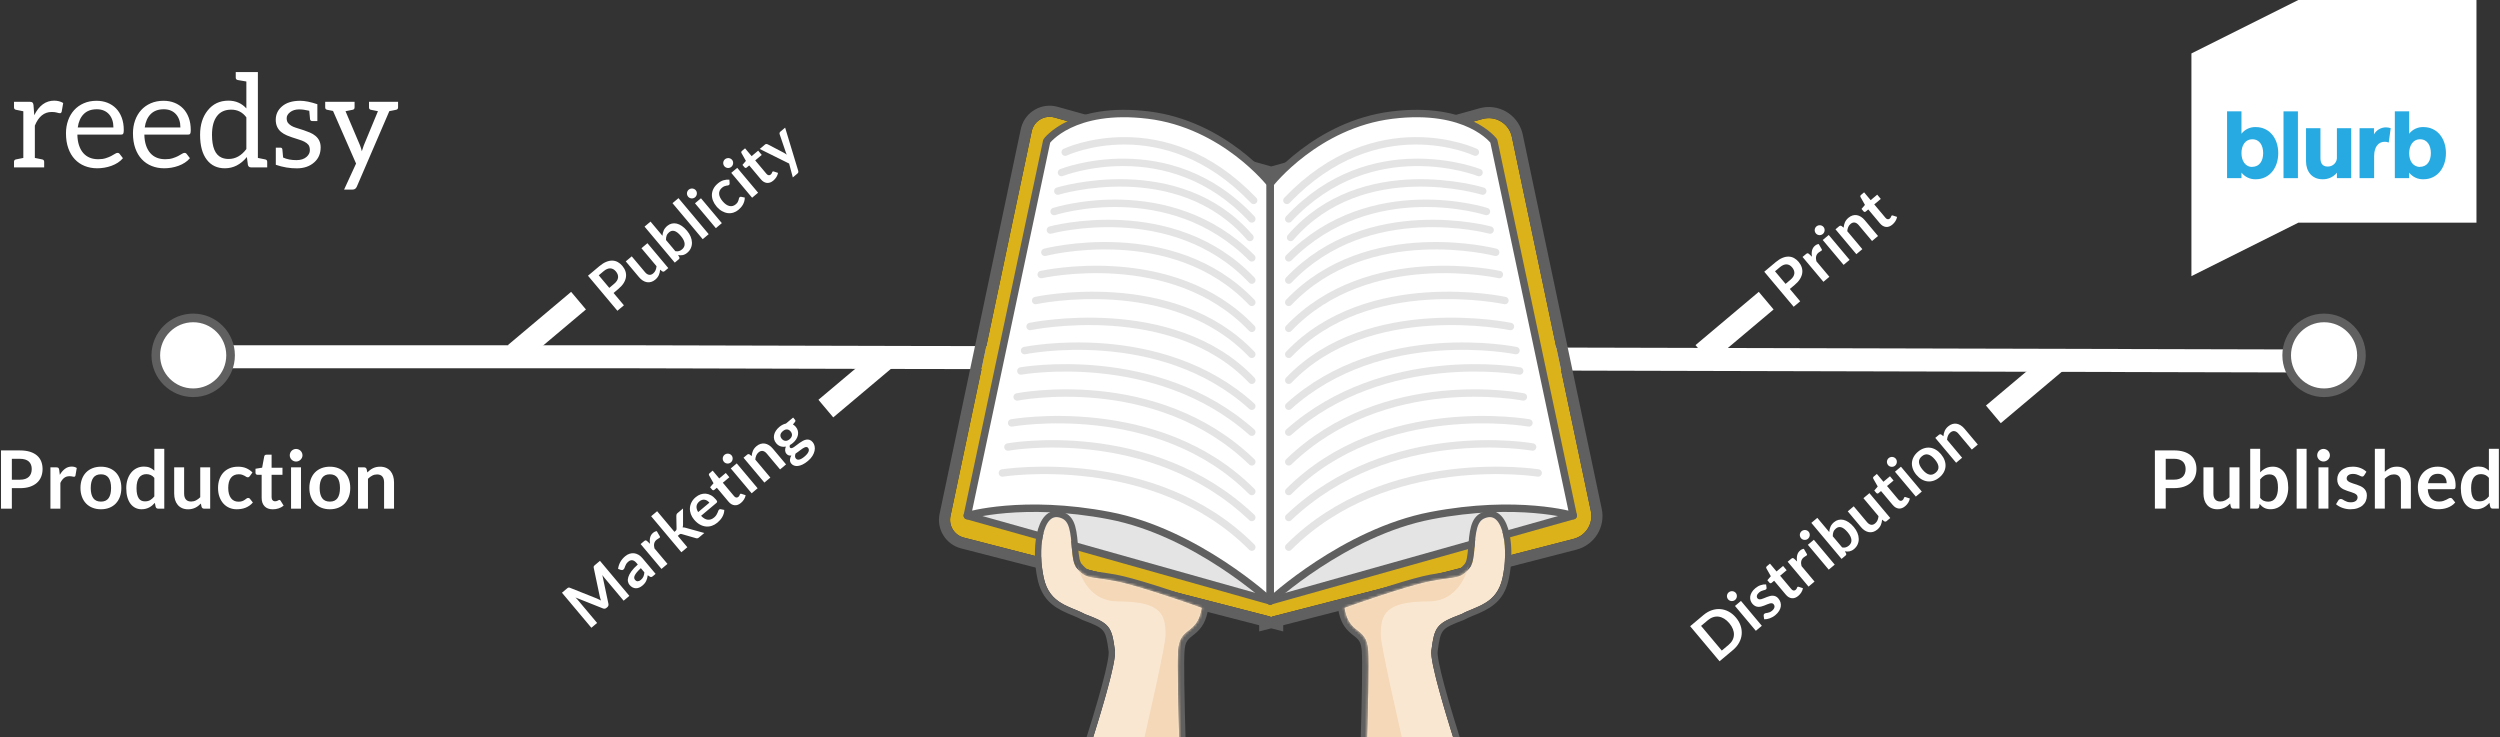<?xml version="1.0" encoding="UTF-8"?>
<svg width="956px" height="282px" viewBox="0 0 956 282" version="1.1" xmlns="http://www.w3.org/2000/svg" xmlns:xlink="http://www.w3.org/1999/xlink">
    <rect x="0" y="0" width="956" height="282" fill="#333333" stroke="none"/>
    <!-- Generator: Sketch 44.1 (41455) - http://www.bohemiancoding.com/sketch -->
    <title>Group 2</title>
    <desc>Created with Sketch.</desc>
    <defs>
        <path d="M122.657,193.461 L122.657,193.636 L122.318,193.549 L121.978,193.636 L121.978,193.461 L4.784,163.249 C1.158,162.314 -1.091,158.69 -0.317,155.025 L30.736,7.907 C30.766,7.76 30.802,7.614 30.843,7.47 C31.882,3.746 35.744,1.57 39.467,2.61 L122.318,25.745 L203.114,3.184 C207.901,1.847 212.866,4.644 214.202,9.432 C214.254,9.617 214.3,9.805 214.34,9.994 L244.557,153.153 C245.552,157.865 242.661,162.525 237.998,163.727 L122.657,193.461 Z" id="path-1"></path>
        <path d="M1.815,23.609 C4.073,33.934 12.101,34.505 17.547,37.532 C27.228,41.164 27.833,42.375 29.044,51.455 C30.254,60.536 3.63,135.6 3.63,135.6 L55.062,128.336 C55.062,128.336 52.497,61.08 53.247,51.455 C53.996,41.831 60.507,46.007 62.323,35.111 C62.323,35.111 38.725,26.636 29.044,24.82 C19.362,23.004 18.152,24.214 14.522,19.977 C10.891,15.739 14.522,2.421 7.866,0.605 C1.21,-1.211 -0.442,13.284 1.815,23.609 Z" id="path-2"></path>
        <path d="M1.815,23.609 C4.073,33.934 12.101,34.505 17.547,37.532 C27.228,41.164 27.833,42.375 29.044,51.455 C30.254,60.536 3.63,135.6 3.63,135.6 L55.062,128.336 C55.062,128.336 52.497,61.08 53.247,51.455 C53.996,41.831 60.507,46.007 62.323,35.111 C62.323,35.111 38.725,26.636 29.044,24.82 C19.362,23.004 18.152,24.214 14.522,19.977 C10.891,15.739 14.522,2.421 7.866,0.605 C1.21,-1.211 -0.442,13.284 1.815,23.609 Z" id="path-4"></path>
    </defs>
    <g id="Page-1" stroke="none" stroke-width="1" fill="none" fill-rule="evenodd">
        <g id="Partners---Blurb" transform="translate(-158, -3076)">
            <g id="Group-8" transform="translate(0, 2755)">
                <g id="Group-2" transform="translate(158, 321)">
                    <path d="M4.53,186.674 L4.53,194.512 L0.387,194.512 L0.387,172.244 L7.64,172.244 C9.129,172.244 10.418,172.418 11.506,172.767 C12.594,173.117 13.492,173.604 14.201,174.23 C14.909,174.857 15.433,175.606 15.772,176.479 C16.11,177.352 16.28,178.306 16.28,179.343 C16.28,180.421 16.1,181.409 15.741,182.308 C15.381,183.206 14.842,183.979 14.124,184.625 C13.405,185.272 12.507,185.775 11.429,186.135 C10.351,186.494 9.088,186.674 7.64,186.674 L4.53,186.674 Z M4.53,183.44 L7.64,183.44 C8.4,183.44 9.062,183.345 9.627,183.155 C10.192,182.965 10.659,182.693 11.028,182.339 C11.398,181.984 11.675,181.553 11.86,181.045 C12.045,180.537 12.137,179.97 12.137,179.343 C12.137,178.748 12.045,178.209 11.86,177.726 C11.675,177.244 11.398,176.833 11.028,176.494 C10.659,176.155 10.192,175.896 9.627,175.717 C9.062,175.537 8.4,175.447 7.64,175.447 L4.53,175.447 L4.53,183.44 Z M19.283,194.512 L19.283,178.712 L21.516,178.712 C21.906,178.712 22.178,178.784 22.332,178.927 C22.486,179.071 22.589,179.318 22.64,179.667 L22.871,181.576 C23.436,180.601 24.098,179.831 24.858,179.266 C25.617,178.702 26.469,178.419 27.414,178.419 C28.194,178.419 28.841,178.599 29.354,178.958 L28.862,181.807 C28.831,181.992 28.764,182.123 28.661,182.2 C28.559,182.277 28.42,182.315 28.246,182.315 C28.092,182.315 27.881,182.28 27.614,182.208 C27.347,182.136 26.993,182.1 26.552,182.1 C25.761,182.1 25.083,182.318 24.519,182.754 C23.954,183.191 23.477,183.83 23.087,184.672 L23.087,194.512 L19.283,194.512 Z M38.61,178.465 C39.79,178.465 40.861,178.655 41.821,179.035 C42.781,179.415 43.599,179.954 44.277,180.652 C44.955,181.35 45.478,182.203 45.848,183.209 C46.217,184.215 46.402,185.339 46.402,186.581 C46.402,187.834 46.217,188.963 45.848,189.969 C45.478,190.975 44.955,191.833 44.277,192.541 C43.599,193.249 42.781,193.794 41.821,194.173 C40.861,194.553 39.79,194.743 38.61,194.743 C37.429,194.743 36.356,194.553 35.391,194.173 C34.426,193.794 33.602,193.249 32.92,192.541 C32.237,191.833 31.708,190.975 31.333,189.969 C30.959,188.963 30.771,187.834 30.771,186.581 C30.771,185.339 30.959,184.215 31.333,183.209 C31.708,182.203 32.237,181.35 32.92,180.652 C33.602,179.954 34.426,179.415 35.391,179.035 C36.356,178.655 37.429,178.465 38.61,178.465 Z M38.61,191.817 C39.924,191.817 40.897,191.376 41.528,190.493 C42.16,189.61 42.475,188.316 42.475,186.612 C42.475,184.908 42.16,183.609 41.528,182.716 C40.897,181.823 39.924,181.376 38.61,181.376 C37.275,181.376 36.29,181.825 35.653,182.724 C35.016,183.622 34.698,184.918 34.698,186.612 C34.698,188.306 35.016,189.597 35.653,190.485 C36.29,191.373 37.275,191.817 38.61,191.817 Z M60.493,194.512 C60,194.512 59.677,194.281 59.523,193.819 L59.215,192.295 C58.886,192.664 58.543,192.998 58.183,193.296 C57.824,193.593 57.436,193.85 57.021,194.066 C56.605,194.281 56.158,194.448 55.681,194.566 C55.203,194.684 54.687,194.743 54.133,194.743 C53.271,194.743 52.48,194.564 51.761,194.204 C51.043,193.845 50.424,193.324 49.906,192.641 C49.387,191.958 48.987,191.114 48.705,190.108 C48.422,189.102 48.281,187.952 48.281,186.658 C48.281,185.488 48.44,184.4 48.758,183.393 C49.077,182.387 49.534,181.515 50.129,180.775 C50.724,180.036 51.438,179.459 52.27,179.043 C53.101,178.627 54.035,178.419 55.072,178.419 C55.955,178.419 56.71,178.56 57.336,178.843 C57.962,179.125 58.522,179.502 59.015,179.975 L59.015,171.628 L62.819,171.628 L62.819,194.512 L60.493,194.512 Z M55.427,191.725 C56.217,191.725 56.89,191.561 57.444,191.232 C57.998,190.904 58.522,190.436 59.015,189.831 L59.015,182.747 C58.584,182.223 58.114,181.853 57.606,181.638 C57.097,181.422 56.551,181.314 55.966,181.314 C55.391,181.314 54.87,181.422 54.403,181.638 C53.935,181.853 53.54,182.179 53.217,182.616 C52.893,183.052 52.644,183.606 52.47,184.279 C52.295,184.951 52.208,185.745 52.208,186.658 C52.208,187.582 52.282,188.365 52.431,189.007 C52.58,189.648 52.793,190.172 53.07,190.578 C53.348,190.983 53.686,191.276 54.087,191.455 C54.487,191.635 54.934,191.725 55.427,191.725 Z M70.411,178.712 L70.411,188.753 C70.411,189.718 70.634,190.465 71.081,190.993 C71.527,191.522 72.197,191.786 73.09,191.786 C73.747,191.786 74.363,191.64 74.938,191.348 C75.513,191.055 76.057,190.652 76.571,190.139 L76.571,178.712 L80.375,178.712 L80.375,194.512 L78.049,194.512 C77.556,194.512 77.233,194.281 77.079,193.819 L76.817,192.556 C76.489,192.885 76.15,193.185 75.801,193.457 C75.452,193.729 75.08,193.96 74.684,194.15 C74.289,194.34 73.863,194.489 73.406,194.597 C72.949,194.705 72.459,194.759 71.935,194.759 C71.073,194.759 70.311,194.612 69.649,194.32 C68.986,194.027 68.429,193.614 67.978,193.08 C67.526,192.546 67.185,191.912 66.954,191.178 C66.723,190.444 66.607,189.636 66.607,188.753 L66.607,178.712 L70.411,178.712 Z M95.544,182.054 C95.431,182.197 95.32,182.31 95.213,182.392 C95.105,182.475 94.948,182.516 94.743,182.516 C94.548,182.516 94.358,182.457 94.173,182.339 C93.988,182.22 93.767,182.087 93.511,181.938 C93.254,181.789 92.949,181.656 92.595,181.538 C92.24,181.42 91.801,181.361 91.278,181.361 C90.61,181.361 90.025,181.481 89.522,181.723 C89.019,181.964 88.601,182.31 88.267,182.762 C87.933,183.214 87.684,183.76 87.52,184.402 C87.356,185.044 87.274,185.77 87.274,186.581 C87.274,187.423 87.364,188.173 87.543,188.83 C87.723,189.487 87.982,190.039 88.321,190.485 C88.66,190.932 89.07,191.271 89.553,191.502 C90.036,191.733 90.58,191.848 91.185,191.848 C91.791,191.848 92.281,191.774 92.656,191.625 C93.031,191.476 93.347,191.312 93.603,191.132 C93.86,190.952 94.083,190.788 94.273,190.639 C94.463,190.49 94.676,190.416 94.912,190.416 C95.22,190.416 95.451,190.534 95.605,190.77 L96.699,192.156 C96.278,192.649 95.821,193.062 95.328,193.396 C94.835,193.729 94.324,193.996 93.796,194.197 C93.267,194.397 92.72,194.538 92.156,194.62 C91.591,194.702 91.031,194.743 90.477,194.743 C89.502,194.743 88.583,194.561 87.72,194.197 C86.858,193.832 86.106,193.301 85.464,192.603 C84.823,191.905 84.314,191.05 83.94,190.039 C83.565,189.027 83.378,187.875 83.378,186.581 C83.378,185.421 83.544,184.346 83.878,183.355 C84.212,182.364 84.702,181.507 85.349,180.783 C85.996,180.059 86.796,179.492 87.751,179.081 C88.706,178.671 89.805,178.465 91.047,178.465 C92.227,178.465 93.262,178.655 94.15,179.035 C95.038,179.415 95.836,179.959 96.545,180.668 L95.544,182.054 Z M104.322,194.759 C102.956,194.759 101.904,194.371 101.165,193.596 C100.425,192.821 100.056,191.751 100.056,190.385 L100.056,181.561 L98.454,181.561 C98.249,181.561 98.072,181.494 97.923,181.361 C97.774,181.227 97.7,181.027 97.7,180.76 L97.7,179.251 L100.241,178.835 L101.041,174.523 C101.082,174.318 101.177,174.159 101.326,174.046 C101.475,173.933 101.663,173.876 101.888,173.876 L103.86,173.876 L103.86,178.85 L108.018,178.85 L108.018,181.561 L103.86,181.561 L103.86,190.123 C103.86,190.616 103.983,191.001 104.229,191.278 C104.476,191.555 104.804,191.694 105.215,191.694 C105.451,191.694 105.649,191.666 105.808,191.609 C105.967,191.553 106.105,191.494 106.224,191.432 C106.342,191.371 106.447,191.312 106.539,191.255 C106.632,191.199 106.724,191.17 106.816,191.17 C106.929,191.17 107.022,191.199 107.094,191.255 C107.165,191.312 107.242,191.396 107.325,191.509 L108.464,193.357 C107.91,193.819 107.273,194.168 106.555,194.404 C105.836,194.641 105.092,194.759 104.322,194.759 Z M115.102,178.712 L115.102,194.512 L111.298,194.512 L111.298,178.712 L115.102,178.712 Z M115.671,174.107 C115.671,174.436 115.605,174.744 115.471,175.031 C115.338,175.319 115.161,175.57 114.94,175.786 C114.719,176.001 114.46,176.173 114.162,176.302 C113.864,176.43 113.546,176.494 113.207,176.494 C112.879,176.494 112.568,176.43 112.276,176.302 C111.983,176.173 111.729,176.001 111.513,175.786 C111.298,175.57 111.126,175.319 110.998,175.031 C110.869,174.744 110.805,174.436 110.805,174.107 C110.805,173.768 110.869,173.45 110.998,173.152 C111.126,172.855 111.298,172.598 111.513,172.382 C111.729,172.167 111.983,171.995 112.276,171.867 C112.568,171.738 112.879,171.674 113.207,171.674 C113.546,171.674 113.864,171.738 114.162,171.867 C114.46,171.995 114.719,172.167 114.94,172.382 C115.161,172.598 115.338,172.855 115.471,173.152 C115.605,173.45 115.671,173.768 115.671,174.107 Z M126.143,178.465 C127.324,178.465 128.394,178.655 129.354,179.035 C130.314,179.415 131.133,179.954 131.811,180.652 C132.488,181.35 133.012,182.203 133.381,183.209 C133.751,184.215 133.936,185.339 133.936,186.581 C133.936,187.834 133.751,188.963 133.381,189.969 C133.012,190.975 132.488,191.833 131.811,192.541 C131.133,193.249 130.314,193.794 129.354,194.173 C128.394,194.553 127.324,194.743 126.143,194.743 C124.963,194.743 123.89,194.553 122.925,194.173 C121.96,193.794 121.136,193.249 120.453,192.541 C119.77,191.833 119.242,190.975 118.867,189.969 C118.492,188.963 118.305,187.834 118.305,186.581 C118.305,185.339 118.492,184.215 118.867,183.209 C119.242,182.203 119.77,181.35 120.453,180.652 C121.136,179.954 121.96,179.415 122.925,179.035 C123.89,178.655 124.963,178.465 126.143,178.465 Z M126.143,191.817 C127.458,191.817 128.43,191.376 129.062,190.493 C129.693,189.61 130.009,188.316 130.009,186.612 C130.009,184.908 129.693,183.609 129.062,182.716 C128.43,181.823 127.458,181.376 126.143,181.376 C124.809,181.376 123.823,181.825 123.187,182.724 C122.55,183.622 122.232,184.918 122.232,186.612 C122.232,188.306 122.55,189.597 123.187,190.485 C123.823,191.373 124.809,191.817 126.143,191.817 Z M136.908,194.512 L136.908,178.712 L139.233,178.712 C139.726,178.712 140.05,178.943 140.204,179.405 L140.465,180.652 C140.784,180.324 141.12,180.026 141.474,179.759 C141.828,179.492 142.203,179.261 142.598,179.066 C142.994,178.871 143.417,178.722 143.869,178.619 C144.321,178.517 144.813,178.465 145.347,178.465 C146.21,178.465 146.974,178.612 147.642,178.904 C148.309,179.197 148.866,179.608 149.313,180.136 C149.759,180.665 150.098,181.296 150.329,182.031 C150.56,182.765 150.676,183.573 150.676,184.456 L150.676,194.512 L146.872,194.512 L146.872,184.456 C146.872,183.491 146.649,182.744 146.202,182.215 C145.755,181.687 145.085,181.422 144.192,181.422 C143.535,181.422 142.919,181.571 142.344,181.869 C141.769,182.167 141.225,182.572 140.712,183.085 L140.712,194.512 L136.908,194.512 Z" id="Production" fill="#FFFFFF"></path>
                    <path d="M13.103,44.058 L12.806,40.147 C12.74,39.702 12.616,39.389 12.434,39.207 C12.253,39.026 11.923,38.935 11.444,38.935 L5.356,38.935 L5.356,41.063 C5.356,41.575 5.603,41.88 6.098,41.979 C6.395,42.045 7.336,42.235 8.92,42.548 L8.92,60.393 L6.098,60.962 C5.603,61.061 5.356,61.366 5.356,61.878 L5.356,64.006 L16.889,64.006 L16.889,61.878 C16.889,61.366 16.642,61.061 16.147,60.962 C14.678,60.665 13.738,60.475 13.325,60.393 L13.325,48.043 C14.744,44.561 16.889,42.82 19.76,42.82 C20.618,42.82 21.287,42.899 21.765,43.056 C22.244,43.212 22.64,43.291 22.953,43.291 C23.267,43.291 23.481,43.084 23.597,42.672 L24.166,39.38 C23.159,38.786 22.013,38.489 20.726,38.489 C17.475,38.489 14.934,40.345 13.103,44.058 Z M36.937,38.539 C38.438,38.539 39.824,38.79 41.095,39.293 C42.365,39.797 43.463,40.523 44.387,41.471 C45.311,42.42 46.033,43.592 46.552,44.986 C47.072,46.38 47.332,47.968 47.332,49.75 C47.332,50.443 47.258,50.905 47.109,51.136 C46.961,51.367 46.68,51.483 46.268,51.483 L29.586,51.483 C29.619,53.067 29.834,54.445 30.23,55.616 C30.626,56.788 31.17,57.765 31.863,58.549 C32.556,59.333 33.381,59.919 34.338,60.306 C35.295,60.694 36.368,60.888 37.556,60.888 C38.661,60.888 39.614,60.76 40.414,60.504 C41.215,60.249 41.903,59.972 42.481,59.675 C43.058,59.378 43.541,59.102 43.929,58.846 C44.317,58.59 44.651,58.462 44.931,58.462 C45.294,58.462 45.575,58.603 45.773,58.883 L47.01,60.492 C46.466,61.152 45.814,61.725 45.055,62.212 C44.296,62.699 43.483,63.099 42.617,63.412 C41.751,63.726 40.856,63.961 39.932,64.118 C39.008,64.275 38.092,64.353 37.184,64.353 C35.452,64.353 33.855,64.06 32.395,63.474 C30.935,62.889 29.673,62.031 28.608,60.9 C27.544,59.77 26.715,58.372 26.121,56.705 C25.527,55.039 25.23,53.125 25.23,50.963 C25.23,49.214 25.498,47.581 26.034,46.063 C26.571,44.545 27.342,43.229 28.349,42.115 C29.355,41.001 30.584,40.127 32.036,39.492 C33.488,38.856 35.122,38.539 36.937,38.539 Z M37.036,41.781 C34.907,41.781 33.233,42.395 32.012,43.625 C30.791,44.854 30.032,46.558 29.735,48.736 L43.372,48.736 C43.372,47.713 43.232,46.776 42.951,45.926 C42.671,45.077 42.258,44.342 41.714,43.724 C41.169,43.105 40.505,42.626 39.721,42.288 C38.938,41.95 38.042,41.781 37.036,41.781 Z M62.553,38.539 C64.055,38.539 65.441,38.79 66.711,39.293 C67.982,39.797 69.079,40.523 70.003,41.471 C70.927,42.42 71.649,43.592 72.169,44.986 C72.688,46.38 72.948,47.968 72.948,49.75 C72.948,50.443 72.874,50.905 72.725,51.136 C72.577,51.367 72.296,51.483 71.884,51.483 L55.202,51.483 C55.235,53.067 55.45,54.445 55.846,55.616 C56.242,56.788 56.786,57.765 57.479,58.549 C58.172,59.333 58.997,59.919 59.954,60.306 C60.911,60.694 61.984,60.888 63.172,60.888 C64.277,60.888 65.23,60.76 66.031,60.504 C66.831,60.249 67.52,59.972 68.097,59.675 C68.675,59.378 69.157,59.102 69.545,58.846 C69.933,58.59 70.267,58.462 70.547,58.462 C70.91,58.462 71.191,58.603 71.389,58.883 L72.626,60.492 C72.082,61.152 71.43,61.725 70.671,62.212 C69.912,62.699 69.099,63.099 68.233,63.412 C67.367,63.726 66.472,63.961 65.548,64.118 C64.624,64.275 63.708,64.353 62.801,64.353 C61.068,64.353 59.472,64.06 58.011,63.474 C56.551,62.889 55.289,62.031 54.225,60.9 C53.16,59.77 52.331,58.372 51.737,56.705 C51.143,55.039 50.846,53.125 50.846,50.963 C50.846,49.214 51.114,47.581 51.651,46.063 C52.187,44.545 52.958,43.229 53.965,42.115 C54.971,41.001 56.201,40.127 57.653,39.492 C59.105,38.856 60.738,38.539 62.553,38.539 Z M62.652,41.781 C60.524,41.781 58.849,42.395 57.628,43.625 C56.407,44.854 55.648,46.558 55.351,48.736 L68.988,48.736 C68.988,47.713 68.848,46.776 68.567,45.926 C68.287,45.077 67.874,44.342 67.33,43.724 C66.785,43.105 66.121,42.626 65.338,42.288 C64.554,41.95 63.659,41.781 62.652,41.781 Z M87.353,38.489 C90.125,38.489 92.41,39.479 94.208,41.459 L94.208,31.163 C92.525,30.899 91.428,30.714 90.917,30.606 C90.405,30.499 90.149,30.19 90.149,29.678 L90.149,27.55 L98.614,27.55 L98.614,60.393 C100.198,60.706 101.138,60.896 101.435,60.962 C101.93,61.061 102.178,61.366 102.178,61.878 L102.178,64.006 L95.99,64.006 C95.363,64.006 94.967,63.701 94.802,63.091 L94.406,60.046 C92.047,62.917 89.242,64.353 85.991,64.353 C83.054,64.353 80.753,63.264 79.086,61.086 C77.37,58.858 76.512,55.682 76.512,51.557 C76.512,47.762 77.477,44.66 79.408,42.251 C81.388,39.743 84.036,38.489 87.353,38.489 Z M87.452,60.789 C90.059,60.789 92.311,59.527 94.208,57.002 L94.208,44.875 C92.756,42.911 90.83,41.929 88.429,41.929 C86.028,41.929 84.201,42.763 82.947,44.429 C81.693,46.096 81.066,48.472 81.066,51.557 C81.066,56.293 82.287,59.197 84.729,60.269 C85.521,60.616 86.429,60.789 87.452,60.789 Z M114.825,38.539 C111.773,38.539 109.421,39.273 107.771,40.741 C106.22,42.094 105.445,43.786 105.445,45.815 C105.445,47.762 106.121,49.305 107.474,50.443 C108.085,50.955 108.84,51.405 109.739,51.792 C110.638,52.18 112.177,52.712 114.355,53.389 C115.147,53.62 115.848,53.896 116.459,54.218 C117.069,54.54 117.56,54.927 117.931,55.381 C118.302,55.835 118.488,56.532 118.488,57.472 C118.488,58.413 118.067,59.254 117.226,59.997 C116.285,60.822 114.998,61.234 113.365,61.234 C111.385,61.234 109.685,60.904 108.266,60.244 C108.101,58.281 108.002,57.225 107.969,57.076 C107.887,56.664 107.639,56.458 107.227,56.458 L105.47,56.458 L105.47,63.016 C108.159,63.94 110.857,64.394 113.563,64.378 C116.269,64.361 118.472,63.594 120.171,62.076 C121.805,60.64 122.621,58.726 122.621,56.334 C122.621,54.502 121.945,53.034 120.592,51.928 C119.981,51.433 119.288,51.021 118.513,50.691 C117.737,50.361 116.941,50.06 116.124,49.788 C115.308,49.515 114.281,49.189 113.043,48.81 C111.806,48.43 110.857,47.853 110.197,47.077 C109.817,46.648 109.628,46.013 109.628,45.172 C109.628,44.33 110.065,43.571 110.939,42.895 C111.814,42.202 112.952,41.847 114.355,41.83 L114.404,41.83 C115.477,41.83 116.764,42.004 118.265,42.35 C118.447,44.446 118.546,45.526 118.562,45.592 C118.645,46.054 118.925,46.285 119.404,46.285 L121.359,46.285 L121.359,39.85 C118.736,38.976 116.558,38.539 114.825,38.539 Z M150.416,38.935 L141.11,38.935 L141.11,41.063 C141.11,41.575 141.345,41.88 141.815,41.979 C142.285,42.078 143.189,42.259 144.525,42.523 L139.105,55.616 C138.907,56.128 138.659,56.87 138.362,57.844 C138.181,57.035 137.958,56.301 137.694,55.641 L132.125,42.523 C133.676,42.226 134.584,42.045 134.848,41.979 C135.343,41.88 135.59,41.575 135.59,41.063 L135.59,38.935 L124.354,38.935 L124.354,41.063 C124.354,41.575 124.601,41.88 125.096,41.979 C125.393,42.045 126.144,42.193 127.349,42.424 L136.16,62.546 L131.581,72.496 L134.848,72.496 C135.574,72.496 136.102,72.133 136.432,71.407 L148.881,42.499 C149.013,42.482 149.442,42.4 150.168,42.251 C150.894,42.103 151.331,42.012 151.48,41.979 C151.975,41.88 152.222,41.575 152.222,41.063 L152.222,38.935 L150.416,38.935 Z" id="reedsy" fill="#FFFFFF"></path>
                    <path d="M828.172,186.661 L828.172,194.5 L824.03,194.5 L824.03,172.232 L831.283,172.232 C832.772,172.232 834.06,172.406 835.148,172.755 C836.237,173.104 837.135,173.592 837.843,174.218 C838.552,174.844 839.075,175.594 839.414,176.467 C839.753,177.339 839.922,178.294 839.922,179.331 C839.922,180.409 839.743,181.397 839.383,182.296 C839.024,183.194 838.485,183.966 837.766,184.613 C837.048,185.26 836.149,185.763 835.071,186.122 C833.993,186.482 832.731,186.661 831.283,186.661 L828.172,186.661 Z M828.172,183.427 L831.283,183.427 C832.043,183.427 832.705,183.332 833.27,183.143 C833.834,182.953 834.301,182.681 834.671,182.326 C835.041,181.972 835.318,181.541 835.503,181.033 C835.687,180.524 835.78,179.957 835.78,179.331 C835.78,178.736 835.687,178.197 835.503,177.714 C835.318,177.231 835.041,176.821 834.671,176.482 C834.301,176.143 833.834,175.884 833.27,175.704 C832.705,175.525 832.043,175.435 831.283,175.435 L828.172,175.435 L828.172,183.427 Z M846.406,178.7 L846.406,188.74 C846.406,189.705 846.629,190.452 847.076,190.981 C847.522,191.51 848.192,191.774 849.085,191.774 C849.742,191.774 850.358,191.628 850.933,191.335 C851.508,191.043 852.052,190.64 852.566,190.126 L852.566,178.7 L856.37,178.7 L856.37,194.5 L854.044,194.5 C853.551,194.5 853.228,194.269 853.074,193.807 L852.812,192.544 C852.484,192.873 852.145,193.173 851.796,193.445 C851.447,193.717 851.075,193.948 850.679,194.138 C850.284,194.328 849.858,194.477 849.401,194.585 C848.944,194.693 848.454,194.746 847.93,194.746 C847.068,194.746 846.306,194.6 845.644,194.308 C844.981,194.015 844.424,193.602 843.973,193.068 C843.521,192.534 843.18,191.9 842.949,191.166 C842.718,190.432 842.602,189.623 842.602,188.74 L842.602,178.7 L846.406,178.7 Z M860.481,194.5 L860.481,171.616 L864.285,171.616 L864.285,180.64 C864.911,179.973 865.62,179.441 866.41,179.046 C867.201,178.651 868.125,178.453 869.182,178.453 C870.045,178.453 870.833,178.63 871.546,178.984 C872.26,179.339 872.876,179.855 873.394,180.532 C873.913,181.21 874.313,182.047 874.596,183.042 C874.878,184.038 875.019,185.183 875.019,186.477 C875.019,187.657 874.86,188.751 874.542,189.757 C874.223,190.763 873.769,191.636 873.179,192.375 C872.588,193.114 871.875,193.691 871.038,194.107 C870.201,194.523 869.265,194.731 868.228,194.731 C867.745,194.731 867.304,194.682 866.903,194.585 C866.503,194.487 866.138,194.351 865.81,194.177 C865.481,194.002 865.176,193.789 864.894,193.537 C864.611,193.286 864.342,193.006 864.085,192.698 L863.916,193.761 C863.854,194.028 863.749,194.218 863.6,194.331 C863.451,194.444 863.248,194.5 862.992,194.5 L860.481,194.5 Z M867.873,181.41 C867.083,181.41 866.408,181.577 865.848,181.911 C865.289,182.244 864.768,182.714 864.285,183.32 L864.285,190.404 C864.716,190.937 865.186,191.31 865.694,191.52 C866.203,191.731 866.754,191.836 867.35,191.836 C867.925,191.836 868.443,191.728 868.905,191.512 C869.367,191.297 869.76,190.968 870.083,190.527 C870.407,190.085 870.656,189.528 870.83,188.856 C871.005,188.183 871.092,187.39 871.092,186.477 C871.092,185.553 871.018,184.77 870.869,184.128 C870.72,183.486 870.507,182.965 870.23,182.565 C869.952,182.165 869.616,181.872 869.221,181.687 C868.826,181.502 868.376,181.41 867.873,181.41 Z M882.041,171.616 L882.041,194.5 L878.238,194.5 L878.238,171.616 L882.041,171.616 Z M890.388,178.7 L890.388,194.5 L886.584,194.5 L886.584,178.7 L890.388,178.7 Z M890.958,174.095 C890.958,174.424 890.891,174.732 890.758,175.019 C890.624,175.306 890.447,175.558 890.227,175.774 C890.006,175.989 889.747,176.161 889.449,176.29 C889.151,176.418 888.833,176.482 888.494,176.482 C888.165,176.482 887.855,176.418 887.562,176.29 C887.27,176.161 887.016,175.989 886.8,175.774 C886.584,175.558 886.412,175.306 886.284,175.019 C886.156,174.732 886.092,174.424 886.092,174.095 C886.092,173.756 886.156,173.438 886.284,173.14 C886.412,172.842 886.584,172.586 886.8,172.37 C887.016,172.155 887.27,171.983 887.562,171.854 C887.855,171.726 888.165,171.662 888.494,171.662 C888.833,171.662 889.151,171.726 889.449,171.854 C889.747,171.983 890.006,172.155 890.227,172.37 C890.447,172.586 890.624,172.842 890.758,173.14 C890.891,173.438 890.958,173.756 890.958,174.095 Z M904.063,181.78 C903.961,181.944 903.853,182.059 903.74,182.126 C903.627,182.193 903.483,182.226 903.309,182.226 C903.124,182.226 902.926,182.175 902.716,182.072 C902.505,181.97 902.262,181.854 901.984,181.726 C901.707,181.597 901.392,181.482 901.037,181.379 C900.683,181.277 900.265,181.225 899.782,181.225 C899.033,181.225 898.442,181.384 898.011,181.703 C897.58,182.021 897.364,182.437 897.364,182.95 C897.364,183.289 897.475,183.574 897.696,183.805 C897.916,184.036 898.209,184.238 898.573,184.413 C898.938,184.588 899.351,184.744 899.813,184.883 C900.275,185.021 900.747,185.173 901.23,185.337 C901.712,185.501 902.185,185.689 902.647,185.899 C903.109,186.11 903.522,186.376 903.886,186.7 C904.251,187.023 904.543,187.411 904.764,187.863 C904.985,188.314 905.095,188.858 905.095,189.495 C905.095,190.255 904.957,190.955 904.679,191.597 C904.402,192.239 903.997,192.793 903.463,193.26 C902.929,193.727 902.269,194.092 901.484,194.354 C900.699,194.616 899.798,194.746 898.781,194.746 C898.237,194.746 897.706,194.698 897.187,194.6 C896.669,194.503 896.171,194.367 895.694,194.192 C895.216,194.017 894.775,193.812 894.369,193.576 C893.964,193.34 893.607,193.083 893.299,192.806 L894.177,191.358 C894.29,191.184 894.423,191.05 894.577,190.958 C894.731,190.866 894.926,190.819 895.162,190.819 C895.398,190.819 895.622,190.886 895.832,191.02 C896.043,191.153 896.286,191.297 896.564,191.451 C896.841,191.605 897.167,191.749 897.542,191.882 C897.916,192.015 898.391,192.082 898.966,192.082 C899.418,192.082 899.805,192.028 900.129,191.921 C900.452,191.813 900.719,191.672 900.93,191.497 C901.14,191.322 901.294,191.12 901.392,190.889 C901.489,190.658 901.538,190.419 901.538,190.173 C901.538,189.803 901.427,189.5 901.207,189.264 C900.986,189.028 900.693,188.823 900.329,188.648 C899.964,188.473 899.549,188.317 899.082,188.178 C898.614,188.04 898.137,187.888 897.649,187.724 C897.162,187.56 896.684,187.367 896.217,187.147 C895.75,186.926 895.334,186.646 894.97,186.307 C894.605,185.968 894.313,185.553 894.092,185.06 C893.871,184.567 893.761,183.972 893.761,183.273 C893.761,182.627 893.889,182.011 894.146,181.425 C894.402,180.84 894.78,180.329 895.278,179.893 C895.776,179.457 896.397,179.108 897.141,178.846 C897.885,178.584 898.745,178.453 899.721,178.453 C900.809,178.453 901.8,178.633 902.693,178.992 C903.586,179.352 904.33,179.824 904.926,180.409 L904.063,181.78 Z M908.144,194.5 L908.144,171.616 L911.948,171.616 L911.948,180.409 C912.564,179.824 913.242,179.352 913.981,178.992 C914.72,178.633 915.588,178.453 916.584,178.453 C917.446,178.453 918.211,178.599 918.878,178.892 C919.546,179.185 920.103,179.595 920.549,180.124 C920.996,180.653 921.335,181.284 921.566,182.018 C921.797,182.752 921.912,183.561 921.912,184.444 L921.912,194.5 L918.108,194.5 L918.108,184.444 C918.108,183.479 917.885,182.732 917.438,182.203 C916.992,181.674 916.322,181.41 915.429,181.41 C914.772,181.41 914.156,181.559 913.581,181.857 C913.006,182.154 912.462,182.56 911.948,183.073 L911.948,194.5 L908.144,194.5 Z M932.184,178.453 C933.18,178.453 934.096,178.612 934.933,178.931 C935.769,179.249 936.491,179.713 937.096,180.324 C937.702,180.935 938.174,181.685 938.513,182.573 C938.852,183.461 939.021,184.475 939.021,185.614 C939.021,185.902 939.009,186.14 938.983,186.33 C938.957,186.52 938.911,186.669 938.844,186.777 C938.778,186.885 938.688,186.962 938.575,187.008 C938.462,187.054 938.318,187.077 938.144,187.077 L928.38,187.077 C928.493,188.699 928.929,189.89 929.689,190.65 C930.449,191.41 931.455,191.79 932.707,191.79 C933.323,191.79 933.855,191.718 934.301,191.574 C934.748,191.43 935.138,191.271 935.472,191.097 C935.805,190.922 936.098,190.763 936.35,190.619 C936.601,190.475 936.845,190.404 937.081,190.404 C937.235,190.404 937.368,190.434 937.481,190.496 C937.594,190.558 937.692,190.645 937.774,190.758 L938.883,192.144 C938.462,192.637 937.99,193.05 937.466,193.383 C936.942,193.717 936.396,193.984 935.826,194.184 C935.256,194.385 934.676,194.526 934.086,194.608 C933.495,194.69 932.923,194.731 932.369,194.731 C931.27,194.731 930.249,194.549 929.304,194.184 C928.359,193.82 927.538,193.281 926.84,192.567 C926.142,191.854 925.593,190.971 925.192,189.918 C924.792,188.866 924.592,187.647 924.592,186.261 C924.592,185.183 924.766,184.169 925.115,183.22 C925.464,182.27 925.965,181.443 926.617,180.74 C927.269,180.037 928.064,179.48 929.004,179.069 C929.943,178.659 931.003,178.453 932.184,178.453 Z M932.261,181.179 C931.152,181.179 930.284,181.492 929.658,182.118 C929.032,182.745 928.632,183.633 928.457,184.783 L935.603,184.783 C935.603,184.29 935.536,183.825 935.402,183.389 C935.269,182.953 935.064,182.57 934.786,182.242 C934.509,181.913 934.16,181.654 933.739,181.464 C933.318,181.274 932.825,181.179 932.261,181.179 Z M953.236,194.5 C952.743,194.5 952.419,194.269 952.265,193.807 L951.957,192.282 C951.629,192.652 951.285,192.986 950.926,193.283 C950.566,193.581 950.179,193.838 949.763,194.053 C949.347,194.269 948.901,194.436 948.423,194.554 C947.946,194.672 947.43,194.731 946.875,194.731 C946.013,194.731 945.222,194.551 944.504,194.192 C943.785,193.833 943.167,193.312 942.648,192.629 C942.13,191.946 941.729,191.102 941.447,190.096 C941.165,189.089 941.023,187.94 941.023,186.646 C941.023,185.476 941.183,184.387 941.501,183.381 C941.819,182.375 942.276,181.502 942.871,180.763 C943.467,180.024 944.18,179.447 945.012,179.031 C945.844,178.615 946.778,178.407 947.815,178.407 C948.698,178.407 949.452,178.548 950.079,178.831 C950.705,179.113 951.264,179.49 951.757,179.962 L951.757,171.616 L955.561,171.616 L955.561,194.5 L953.236,194.5 Z M948.169,191.713 C948.96,191.713 949.632,191.548 950.186,191.22 C950.741,190.891 951.264,190.424 951.757,189.818 L951.757,182.734 C951.326,182.211 950.856,181.841 950.348,181.626 C949.84,181.41 949.293,181.302 948.708,181.302 C948.133,181.302 947.612,181.41 947.145,181.626 C946.678,181.841 946.283,182.167 945.959,182.603 C945.636,183.04 945.387,183.594 945.212,184.267 C945.038,184.939 944.95,185.732 944.95,186.646 C944.95,187.57 945.025,188.353 945.174,188.994 C945.323,189.636 945.536,190.16 945.813,190.565 C946.09,190.971 946.429,191.263 946.829,191.443 C947.23,191.623 947.676,191.713 948.169,191.713 Z" id="Published" fill="#FFFFFF"></path>
                    <path d="M74.426,136.433 L242.933,136.433 L899.718,138.084" id="Path-9" stroke="#FFFFFF" stroke-width="8.8"></path>
                    <path d="M677.322,96.393 L677.322,102.552 L674.067,102.552 L674.067,85.055 L679.766,85.055 C680.936,85.055 681.948,85.192 682.804,85.467 C683.659,85.741 684.364,86.124 684.921,86.616 C685.478,87.108 685.889,87.697 686.155,88.383 C686.421,89.068 686.555,89.818 686.555,90.633 C686.555,91.48 686.413,92.257 686.131,92.962 C685.849,93.668 685.425,94.275 684.861,94.784 C684.296,95.292 683.59,95.687 682.743,95.969 C681.896,96.252 680.904,96.393 679.766,96.393 L677.322,96.393 Z M677.322,93.852 L679.766,93.852 C680.363,93.852 680.884,93.777 681.327,93.628 C681.771,93.479 682.138,93.265 682.428,92.987 C682.719,92.708 682.937,92.37 683.082,91.97 C683.227,91.571 683.3,91.125 683.3,90.633 C683.3,90.165 683.227,89.742 683.082,89.363 C682.937,88.984 682.719,88.661 682.428,88.395 C682.138,88.129 681.771,87.925 681.327,87.784 C680.884,87.642 680.363,87.572 679.766,87.572 L677.322,87.572 L677.322,93.852 Z M688.914,102.552 L688.914,90.137 L690.669,90.137 C690.975,90.137 691.189,90.194 691.31,90.307 C691.431,90.419 691.512,90.613 691.552,90.887 L691.733,92.388 C692.177,91.621 692.697,91.016 693.294,90.573 C693.891,90.129 694.561,89.907 695.303,89.907 C695.916,89.907 696.424,90.048 696.827,90.331 L696.44,92.569 C696.416,92.714 696.364,92.817 696.283,92.878 C696.202,92.938 696.093,92.969 695.956,92.969 C695.835,92.969 695.67,92.94 695.46,92.884 C695.25,92.827 694.972,92.799 694.625,92.799 C694.004,92.799 693.472,92.971 693.028,93.313 C692.584,93.656 692.209,94.158 691.903,94.82 L691.903,102.552 L688.914,102.552 Z M701.982,90.137 L701.982,102.552 L698.993,102.552 L698.993,90.137 L701.982,90.137 Z M702.43,86.519 C702.43,86.777 702.377,87.019 702.272,87.245 C702.168,87.471 702.028,87.669 701.855,87.838 C701.682,88.008 701.478,88.143 701.244,88.243 C701.01,88.344 700.76,88.395 700.494,88.395 C700.236,88.395 699.992,88.344 699.762,88.243 C699.532,88.143 699.332,88.008 699.163,87.838 C698.993,87.669 698.858,87.471 698.757,87.245 C698.657,87.019 698.606,86.777 698.606,86.519 C698.606,86.253 698.657,86.003 698.757,85.769 C698.858,85.535 698.993,85.333 699.163,85.164 C699.332,84.995 699.532,84.859 699.762,84.759 C699.992,84.658 700.236,84.607 700.494,84.607 C700.76,84.607 701.01,84.658 701.244,84.759 C701.478,84.859 701.682,84.995 701.855,85.164 C702.028,85.333 702.168,85.535 702.272,85.769 C702.377,86.003 702.43,86.253 702.43,86.519 Z M705.358,102.552 L705.358,90.137 L707.185,90.137 C707.572,90.137 707.826,90.319 707.947,90.682 L708.153,91.662 C708.403,91.404 708.667,91.17 708.946,90.96 C709.224,90.75 709.518,90.569 709.829,90.415 C710.139,90.262 710.472,90.145 710.827,90.065 C711.182,89.984 711.569,89.944 711.989,89.944 C712.666,89.944 713.267,90.058 713.792,90.288 C714.316,90.518 714.754,90.841 715.104,91.256 C715.455,91.672 715.722,92.168 715.903,92.745 C716.085,93.321 716.175,93.957 716.175,94.65 L716.175,102.552 L713.187,102.552 L713.187,94.65 C713.187,93.892 713.011,93.305 712.66,92.89 C712.309,92.474 711.783,92.267 711.081,92.267 C710.565,92.267 710.081,92.384 709.629,92.618 C709.178,92.852 708.75,93.17 708.347,93.574 L708.347,102.552 L705.358,102.552 Z M723.193,102.745 C722.12,102.745 721.294,102.441 720.713,101.832 C720.132,101.223 719.842,100.382 719.842,99.309 L719.842,92.376 L718.583,92.376 C718.422,92.376 718.283,92.323 718.166,92.218 C718.049,92.113 717.99,91.956 717.99,91.746 L717.99,90.561 L719.987,90.234 L720.616,86.846 C720.648,86.685 720.723,86.56 720.84,86.471 C720.957,86.382 721.104,86.338 721.282,86.338 L722.83,86.338 L722.83,90.246 L726.097,90.246 L726.097,92.376 L722.83,92.376 L722.83,99.103 C722.83,99.49 722.927,99.793 723.121,100.011 C723.314,100.229 723.572,100.337 723.895,100.337 C724.081,100.337 724.236,100.315 724.361,100.271 C724.486,100.226 724.595,100.18 724.688,100.132 C724.78,100.083 724.863,100.037 724.936,99.993 C725.008,99.948 725.081,99.926 725.154,99.926 C725.242,99.926 725.315,99.948 725.371,99.993 C725.428,100.037 725.488,100.103 725.553,100.192 L726.448,101.644 C726.013,102.007 725.513,102.281 724.948,102.467 C724.383,102.653 723.798,102.745 723.193,102.745 Z" id="Print" fill="#FFFFFF" transform="translate(700.258, 93.676) rotate(-40) translate(-700.258, -93.676) "></path>
                    <path d="M223.857,84.053 L223.857,90.212 L220.602,90.212 L220.602,72.715 L226.301,72.715 C227.471,72.715 228.483,72.852 229.338,73.127 C230.193,73.401 230.899,73.784 231.456,74.276 C232.012,74.768 232.424,75.357 232.69,76.043 C232.956,76.729 233.089,77.479 233.089,78.293 C233.089,79.14 232.948,79.917 232.666,80.623 C232.383,81.329 231.96,81.936 231.395,82.444 C230.831,82.952 230.125,83.347 229.278,83.63 C228.431,83.912 227.438,84.053 226.301,84.053 L223.857,84.053 Z M223.857,81.512 L226.301,81.512 C226.898,81.512 227.418,81.437 227.862,81.288 C228.306,81.139 228.673,80.925 228.963,80.647 C229.253,80.369 229.471,80.03 229.616,79.631 C229.762,79.231 229.834,78.786 229.834,78.293 C229.834,77.826 229.762,77.402 229.616,77.023 C229.471,76.644 229.253,76.321 228.963,76.055 C228.673,75.789 228.306,75.585 227.862,75.444 C227.418,75.303 226.898,75.232 226.301,75.232 L223.857,75.232 L223.857,81.512 Z M238.183,77.797 L238.183,85.687 C238.183,86.445 238.359,87.032 238.71,87.447 C239.061,87.863 239.587,88.07 240.289,88.07 C240.805,88.07 241.289,87.955 241.741,87.725 C242.192,87.496 242.62,87.179 243.023,86.776 L243.023,77.797 L246.012,77.797 L246.012,90.212 L244.185,90.212 C243.798,90.212 243.544,90.03 243.423,89.667 L243.217,88.675 C242.959,88.933 242.693,89.169 242.418,89.383 C242.144,89.597 241.852,89.778 241.541,89.928 C241.23,90.077 240.896,90.194 240.537,90.279 C240.178,90.363 239.793,90.406 239.381,90.406 C238.704,90.406 238.105,90.291 237.584,90.061 C237.064,89.831 236.626,89.506 236.271,89.087 C235.917,88.667 235.648,88.169 235.467,87.592 C235.285,87.016 235.195,86.38 235.195,85.687 L235.195,77.797 L238.183,77.797 Z M249.243,90.212 L249.243,72.231 L252.231,72.231 L252.231,79.322 C252.723,78.798 253.28,78.38 253.901,78.07 C254.522,77.759 255.248,77.604 256.079,77.604 C256.757,77.604 257.376,77.743 257.937,78.021 C258.497,78.3 258.981,78.705 259.389,79.237 C259.796,79.77 260.11,80.427 260.332,81.21 C260.554,81.992 260.665,82.891 260.665,83.908 C260.665,84.836 260.54,85.695 260.29,86.485 C260.04,87.276 259.683,87.961 259.219,88.542 C258.755,89.123 258.195,89.577 257.537,89.903 C256.88,90.23 256.144,90.393 255.329,90.393 C254.95,90.393 254.603,90.355 254.288,90.279 C253.974,90.202 253.687,90.095 253.429,89.958 C253.171,89.821 252.931,89.653 252.709,89.456 C252.487,89.258 252.276,89.038 252.074,88.796 L251.941,89.631 C251.893,89.841 251.81,89.99 251.693,90.079 C251.576,90.168 251.417,90.212 251.215,90.212 L249.243,90.212 Z M255.051,79.927 C254.43,79.927 253.899,80.058 253.46,80.32 C253.02,80.582 252.611,80.951 252.231,81.427 L252.231,86.993 C252.57,87.413 252.939,87.705 253.339,87.871 C253.738,88.036 254.171,88.119 254.639,88.119 C255.091,88.119 255.498,88.034 255.861,87.865 C256.224,87.695 256.533,87.437 256.787,87.09 C257.041,86.743 257.237,86.306 257.374,85.777 C257.511,85.249 257.58,84.626 257.58,83.908 C257.58,83.182 257.521,82.567 257.404,82.063 C257.287,81.558 257.12,81.149 256.902,80.834 C256.684,80.52 256.42,80.29 256.109,80.145 C255.799,80 255.446,79.927 255.051,79.927 Z M266.183,72.231 L266.183,90.212 L263.194,90.212 L263.194,72.231 L266.183,72.231 Z M272.741,77.797 L272.741,90.212 L269.752,90.212 L269.752,77.797 L272.741,77.797 Z M273.189,74.179 C273.189,74.438 273.136,74.68 273.031,74.905 C272.926,75.131 272.787,75.329 272.614,75.498 C272.44,75.668 272.237,75.803 272.003,75.904 C271.769,76.005 271.519,76.055 271.253,76.055 C270.994,76.055 270.75,76.005 270.521,75.904 C270.291,75.803 270.091,75.668 269.922,75.498 C269.752,75.329 269.617,75.131 269.516,74.905 C269.415,74.68 269.365,74.438 269.365,74.179 C269.365,73.913 269.415,73.663 269.516,73.429 C269.617,73.195 269.752,72.994 269.922,72.824 C270.091,72.655 270.291,72.52 270.521,72.419 C270.75,72.318 270.994,72.268 271.253,72.268 C271.519,72.268 271.769,72.318 272.003,72.419 C272.237,72.52 272.44,72.655 272.614,72.824 C272.787,72.994 272.926,73.195 273.031,73.429 C273.136,73.663 273.189,73.913 273.189,74.179 Z M284.841,80.423 C284.752,80.536 284.665,80.625 284.581,80.689 C284.496,80.754 284.373,80.786 284.212,80.786 C284.058,80.786 283.909,80.74 283.764,80.647 C283.619,80.554 283.445,80.449 283.244,80.332 C283.042,80.215 282.802,80.11 282.524,80.018 C282.245,79.925 281.901,79.879 281.489,79.879 C280.965,79.879 280.505,79.973 280.11,80.163 C279.715,80.352 279.386,80.625 279.124,80.98 C278.861,81.335 278.666,81.764 278.537,82.268 C278.408,82.772 278.343,83.343 278.343,83.98 C278.343,84.642 278.414,85.231 278.555,85.747 C278.696,86.263 278.9,86.697 279.166,87.048 C279.432,87.399 279.755,87.665 280.134,87.846 C280.513,88.028 280.941,88.119 281.417,88.119 C281.893,88.119 282.278,88.06 282.572,87.943 C282.867,87.826 283.115,87.697 283.316,87.556 C283.518,87.415 283.693,87.286 283.843,87.169 C283.992,87.052 284.159,86.993 284.345,86.993 C284.587,86.993 284.768,87.086 284.889,87.272 L285.748,88.361 C285.418,88.748 285.059,89.073 284.671,89.335 C284.284,89.597 283.883,89.807 283.468,89.964 C283.052,90.121 282.623,90.232 282.179,90.297 C281.735,90.361 281.296,90.393 280.86,90.393 C280.094,90.393 279.372,90.25 278.694,89.964 C278.016,89.678 277.426,89.26 276.921,88.712 C276.417,88.163 276.018,87.491 275.724,86.697 C275.429,85.902 275.282,84.997 275.282,83.98 C275.282,83.069 275.413,82.224 275.675,81.446 C275.937,80.667 276.322,79.994 276.831,79.425 C277.339,78.856 277.968,78.41 278.718,78.088 C279.468,77.765 280.332,77.604 281.308,77.604 C282.235,77.604 283.048,77.753 283.746,78.051 C284.444,78.35 285.071,78.777 285.627,79.334 L284.841,80.423 Z M290.842,77.797 L290.842,90.212 L287.854,90.212 L287.854,77.797 L290.842,77.797 Z M291.29,74.179 C291.29,74.438 291.238,74.68 291.133,74.905 C291.028,75.131 290.889,75.329 290.715,75.498 C290.542,75.668 290.338,75.803 290.104,75.904 C289.87,76.005 289.62,76.055 289.354,76.055 C289.096,76.055 288.852,76.005 288.622,75.904 C288.392,75.803 288.193,75.668 288.023,75.498 C287.854,75.329 287.719,75.131 287.618,74.905 C287.517,74.68 287.467,74.438 287.467,74.179 C287.467,73.913 287.517,73.663 287.618,73.429 C287.719,73.195 287.854,72.994 288.023,72.824 C288.193,72.655 288.392,72.52 288.622,72.419 C288.852,72.318 289.096,72.268 289.354,72.268 C289.62,72.268 289.87,72.318 290.104,72.419 C290.338,72.52 290.542,72.655 290.715,72.824 C290.889,72.994 291.028,73.195 291.133,73.429 C291.238,73.663 291.29,73.913 291.29,74.179 Z M298.296,90.406 C297.223,90.406 296.396,90.101 295.816,89.492 C295.235,88.883 294.944,88.042 294.944,86.969 L294.944,80.036 L293.686,80.036 C293.525,80.036 293.385,79.983 293.269,79.879 C293.152,79.774 293.093,79.616 293.093,79.407 L293.093,78.221 L295.09,77.894 L295.719,74.506 C295.751,74.345 295.826,74.22 295.943,74.131 C296.06,74.042 296.207,73.998 296.384,73.998 L297.933,73.998 L297.933,77.906 L301.2,77.906 L301.2,80.036 L297.933,80.036 L297.933,86.763 C297.933,87.151 298.03,87.453 298.223,87.671 C298.417,87.889 298.675,87.998 298.998,87.998 C299.183,87.998 299.339,87.975 299.464,87.931 C299.589,87.887 299.698,87.84 299.79,87.792 C299.883,87.744 299.966,87.697 300.038,87.653 C300.111,87.608 300.184,87.586 300.256,87.586 C300.345,87.586 300.418,87.608 300.474,87.653 C300.531,87.697 300.591,87.764 300.656,87.852 L301.551,89.304 C301.115,89.667 300.615,89.942 300.051,90.127 C299.486,90.313 298.901,90.406 298.296,90.406 Z M307.988,93.624 C307.899,93.834 307.784,93.993 307.643,94.102 C307.502,94.211 307.286,94.265 306.996,94.265 L304.77,94.265 L307.093,89.292 L302.071,77.797 L304.685,77.797 C304.927,77.797 305.112,77.854 305.241,77.967 C305.371,78.08 305.467,78.209 305.532,78.354 L308.182,84.791 C308.271,85.001 308.347,85.219 308.412,85.445 C308.476,85.67 308.533,85.896 308.581,86.122 C308.646,85.888 308.716,85.662 308.793,85.445 C308.869,85.227 308.952,85.005 309.041,84.779 L311.533,78.354 C311.598,78.193 311.705,78.06 311.854,77.955 C312.003,77.85 312.171,77.797 312.356,77.797 L314.752,77.797 L307.988,93.624 Z" id="Publicity" fill="#FFFFFF" transform="translate(267.677, 83.248) rotate(-40) translate(-267.677, -83.248) "></path>
                    <path d="M652.301,204.77 C652.301,206.052 652.087,207.23 651.66,208.303 C651.232,209.376 650.631,210.299 649.857,211.074 C649.083,211.848 648.151,212.449 647.062,212.877 C645.973,213.304 644.767,213.518 643.444,213.518 L636.765,213.518 L636.765,196.021 L643.444,196.021 C644.767,196.021 645.973,196.237 647.062,196.669 C648.151,197.1 649.083,197.701 649.857,198.472 C650.631,199.242 651.232,200.164 651.66,201.237 C652.087,202.309 652.301,203.487 652.301,204.77 Z M648.974,204.77 C648.974,203.81 648.845,202.949 648.586,202.186 C648.328,201.424 647.961,200.779 647.485,200.25 C647.009,199.722 646.431,199.317 645.749,199.034 C645.067,198.752 644.299,198.611 643.444,198.611 L640.044,198.611 L640.044,210.929 L643.444,210.929 C644.299,210.929 645.067,210.787 645.749,210.505 C646.431,210.223 647.009,209.817 647.485,209.289 C647.961,208.761 648.328,208.115 648.586,207.353 C648.845,206.591 648.974,205.73 648.974,204.77 Z M657.867,201.103 L657.867,213.518 L654.878,213.518 L654.878,201.103 L657.867,201.103 Z M658.315,197.486 C658.315,197.744 658.262,197.986 658.158,198.212 C658.053,198.437 657.914,198.635 657.74,198.804 C657.567,198.974 657.363,199.109 657.129,199.21 C656.895,199.311 656.645,199.361 656.379,199.361 C656.121,199.361 655.877,199.311 655.647,199.21 C655.417,199.109 655.217,198.974 655.048,198.804 C654.878,198.635 654.743,198.437 654.643,198.212 C654.542,197.986 654.491,197.744 654.491,197.486 C654.491,197.219 654.542,196.969 654.643,196.735 C654.743,196.501 654.878,196.3 655.048,196.13 C655.217,195.961 655.417,195.826 655.647,195.725 C655.877,195.624 656.121,195.574 656.379,195.574 C656.645,195.574 656.895,195.624 657.129,195.725 C657.363,195.826 657.567,195.961 657.74,196.13 C657.914,196.3 658.053,196.501 658.158,196.735 C658.262,196.969 658.315,197.219 658.315,197.486 Z M668.612,203.523 C668.531,203.653 668.447,203.743 668.358,203.796 C668.269,203.848 668.156,203.874 668.019,203.874 C667.874,203.874 667.719,203.834 667.553,203.753 C667.388,203.673 667.196,203.582 666.978,203.481 C666.761,203.38 666.513,203.29 666.234,203.209 C665.956,203.128 665.627,203.088 665.248,203.088 C664.659,203.088 664.195,203.213 663.857,203.463 C663.518,203.713 663.348,204.04 663.348,204.443 C663.348,204.709 663.435,204.933 663.609,205.115 C663.782,205.296 664.012,205.455 664.298,205.593 C664.585,205.73 664.909,205.853 665.272,205.962 C665.635,206.07 666.006,206.189 666.386,206.319 C666.765,206.448 667.136,206.595 667.499,206.76 C667.862,206.926 668.186,207.135 668.473,207.389 C668.759,207.643 668.989,207.948 669.163,208.303 C669.336,208.658 669.423,209.085 669.423,209.586 C669.423,210.182 669.314,210.733 669.096,211.237 C668.878,211.741 668.56,212.177 668.14,212.544 C667.721,212.911 667.202,213.197 666.585,213.403 C665.968,213.609 665.26,213.712 664.462,213.712 C664.034,213.712 663.617,213.673 663.209,213.597 C662.802,213.52 662.411,213.413 662.036,213.276 C661.661,213.139 661.314,212.978 660.995,212.792 C660.676,212.607 660.396,212.405 660.154,212.187 L660.844,211.05 C660.933,210.913 661.037,210.808 661.158,210.735 C661.279,210.662 661.433,210.626 661.618,210.626 C661.804,210.626 661.979,210.679 662.145,210.783 C662.31,210.888 662.501,211.001 662.719,211.122 C662.937,211.243 663.193,211.356 663.488,211.461 C663.782,211.566 664.155,211.618 664.607,211.618 C664.962,211.618 665.266,211.576 665.52,211.491 C665.775,211.407 665.984,211.296 666.15,211.159 C666.315,211.021 666.436,210.862 666.513,210.681 C666.589,210.499 666.628,210.312 666.628,210.118 C666.628,209.828 666.541,209.59 666.367,209.404 C666.194,209.219 665.964,209.057 665.678,208.92 C665.391,208.783 665.065,208.66 664.698,208.551 C664.331,208.442 663.956,208.323 663.572,208.194 C663.189,208.065 662.814,207.914 662.447,207.74 C662.08,207.567 661.753,207.347 661.467,207.081 C661.181,206.815 660.951,206.488 660.777,206.101 C660.604,205.714 660.517,205.246 660.517,204.697 C660.517,204.189 660.618,203.705 660.82,203.245 C661.021,202.785 661.318,202.384 661.709,202.041 C662.1,201.698 662.588,201.424 663.173,201.218 C663.758,201.013 664.433,200.91 665.2,200.91 C666.055,200.91 666.833,201.051 667.535,201.333 C668.237,201.616 668.822,201.987 669.29,202.447 L668.612,203.523 Z M675.896,213.712 C674.823,213.712 673.996,213.407 673.416,212.798 C672.835,212.189 672.544,211.348 672.544,210.275 L672.544,203.342 L671.286,203.342 C671.125,203.342 670.986,203.29 670.869,203.185 C670.752,203.08 670.693,202.922 670.693,202.713 L670.693,201.527 L672.69,201.2 L673.319,197.812 C673.351,197.651 673.426,197.526 673.543,197.437 C673.66,197.348 673.807,197.304 673.984,197.304 L675.533,197.304 L675.533,201.212 L678.8,201.212 L678.8,203.342 L675.533,203.342 L675.533,210.07 C675.533,210.457 675.63,210.759 675.824,210.977 C676.017,211.195 676.275,211.304 676.598,211.304 C676.784,211.304 676.939,211.282 677.064,211.237 C677.189,211.193 677.298,211.146 677.391,211.098 C677.483,211.05 677.566,211.003 677.639,210.959 C677.711,210.915 677.784,210.892 677.856,210.892 C677.945,210.892 678.018,210.915 678.074,210.959 C678.131,211.003 678.191,211.07 678.256,211.159 L679.151,212.611 C678.715,212.974 678.215,213.248 677.651,213.433 C677.086,213.619 676.501,213.712 675.896,213.712 Z M681.184,213.518 L681.184,201.103 L682.938,201.103 C683.245,201.103 683.459,201.16 683.58,201.273 C683.701,201.386 683.781,201.579 683.822,201.854 L684.003,203.354 C684.447,202.588 684.967,201.983 685.564,201.539 C686.161,201.095 686.831,200.874 687.573,200.874 C688.186,200.874 688.694,201.015 689.097,201.297 L688.71,203.536 C688.686,203.681 688.633,203.784 688.553,203.844 C688.472,203.905 688.363,203.935 688.226,203.935 C688.105,203.935 687.94,203.907 687.73,203.85 C687.52,203.794 687.242,203.765 686.895,203.765 C686.274,203.765 685.742,203.937 685.298,204.28 C684.854,204.623 684.479,205.125 684.173,205.786 L684.173,213.518 L681.184,213.518 Z M694.252,201.103 L694.252,213.518 L691.263,213.518 L691.263,201.103 L694.252,201.103 Z M694.7,197.486 C694.7,197.744 694.647,197.986 694.542,198.212 C694.437,198.437 694.298,198.635 694.125,198.804 C693.951,198.974 693.748,199.109 693.514,199.21 C693.28,199.311 693.03,199.361 692.764,199.361 C692.505,199.361 692.261,199.311 692.032,199.21 C691.802,199.109 691.602,198.974 691.433,198.804 C691.263,198.635 691.128,198.437 691.027,198.212 C690.926,197.986 690.876,197.744 690.876,197.486 C690.876,197.219 690.926,196.969 691.027,196.735 C691.128,196.501 691.263,196.3 691.433,196.13 C691.602,195.961 691.802,195.826 692.032,195.725 C692.261,195.624 692.505,195.574 692.764,195.574 C693.03,195.574 693.28,195.624 693.514,195.725 C693.748,195.826 693.951,195.961 694.125,196.13 C694.298,196.3 694.437,196.501 694.542,196.735 C694.647,196.969 694.7,197.219 694.7,197.486 Z M697.664,213.518 L697.664,195.537 L700.653,195.537 L700.653,202.628 C701.145,202.104 701.701,201.686 702.323,201.376 C702.944,201.065 703.67,200.91 704.501,200.91 C705.178,200.91 705.797,201.049 706.358,201.327 C706.919,201.606 707.403,202.011 707.81,202.543 C708.217,203.076 708.532,203.733 708.754,204.516 C708.976,205.298 709.086,206.198 709.086,207.214 C709.086,208.142 708.961,209.001 708.711,209.791 C708.461,210.582 708.104,211.267 707.641,211.848 C707.177,212.429 706.616,212.883 705.959,213.209 C705.301,213.536 704.565,213.7 703.75,213.7 C703.371,213.7 703.024,213.661 702.71,213.585 C702.395,213.508 702.109,213.401 701.851,213.264 C701.593,213.127 701.353,212.959 701.131,212.762 C700.909,212.564 700.697,212.344 700.495,212.102 L700.362,212.937 C700.314,213.147 700.231,213.296 700.114,213.385 C699.997,213.474 699.838,213.518 699.636,213.518 L697.664,213.518 Z M703.472,203.233 C702.851,203.233 702.321,203.364 701.881,203.626 C701.441,203.888 701.032,204.257 700.653,204.733 L700.653,210.299 C700.992,210.719 701.361,211.011 701.76,211.177 C702.159,211.342 702.593,211.425 703.061,211.425 C703.512,211.425 703.92,211.34 704.283,211.171 C704.646,211.001 704.954,210.743 705.208,210.396 C705.463,210.049 705.658,209.612 705.795,209.083 C705.932,208.555 706.001,207.932 706.001,207.214 C706.001,206.488 705.943,205.873 705.826,205.369 C705.709,204.865 705.541,204.455 705.323,204.141 C705.106,203.826 704.841,203.596 704.531,203.451 C704.22,203.306 703.867,203.233 703.472,203.233 Z M714.156,201.103 L714.156,208.993 C714.156,209.751 714.332,210.338 714.683,210.753 C715.034,211.169 715.56,211.376 716.262,211.376 C716.778,211.376 717.262,211.261 717.714,211.031 C718.166,210.802 718.593,210.485 718.996,210.082 L718.996,201.103 L721.985,201.103 L721.985,213.518 L720.158,213.518 C719.771,213.518 719.517,213.337 719.396,212.974 L719.19,211.981 C718.932,212.239 718.666,212.475 718.391,212.689 C718.117,212.903 717.825,213.084 717.514,213.234 C717.204,213.383 716.869,213.5 716.51,213.585 C716.151,213.669 715.766,213.712 715.354,213.712 C714.677,213.712 714.078,213.597 713.557,213.367 C713.037,213.137 712.6,212.812 712.245,212.393 C711.89,211.973 711.621,211.475 711.44,210.898 C711.258,210.322 711.168,209.686 711.168,208.993 L711.168,201.103 L714.156,201.103 Z M729.257,213.712 C728.184,213.712 727.358,213.407 726.777,212.798 C726.196,212.189 725.905,211.348 725.905,210.275 L725.905,203.342 L724.647,203.342 C724.486,203.342 724.347,203.29 724.23,203.185 C724.113,203.08 724.054,202.922 724.054,202.713 L724.054,201.527 L726.051,201.2 L726.68,197.812 C726.712,197.651 726.787,197.526 726.904,197.437 C727.021,197.348 727.168,197.304 727.345,197.304 L728.894,197.304 L728.894,201.212 L732.161,201.212 L732.161,203.342 L728.894,203.342 L728.894,210.07 C728.894,210.457 728.991,210.759 729.185,210.977 C729.378,211.195 729.636,211.304 729.959,211.304 C730.145,211.304 730.3,211.282 730.425,211.237 C730.55,211.193 730.659,211.146 730.752,211.098 C730.844,211.05 730.927,211.003 731,210.959 C731.072,210.915 731.145,210.892 731.217,210.892 C731.306,210.892 731.379,210.915 731.435,210.959 C731.492,211.003 731.552,211.07 731.617,211.159 L732.512,212.611 C732.076,212.974 731.576,213.248 731.012,213.433 C730.447,213.619 729.862,213.712 729.257,213.712 Z M737.727,201.103 L737.727,213.518 L734.738,213.518 L734.738,201.103 L737.727,201.103 Z M738.175,197.486 C738.175,197.744 738.122,197.986 738.018,198.212 C737.913,198.437 737.774,198.635 737.6,198.804 C737.427,198.974 737.223,199.109 736.989,199.21 C736.755,199.311 736.505,199.361 736.239,199.361 C735.981,199.361 735.737,199.311 735.507,199.21 C735.277,199.109 735.077,198.974 734.908,198.804 C734.738,198.635 734.603,198.437 734.503,198.212 C734.402,197.986 734.351,197.744 734.351,197.486 C734.351,197.219 734.402,196.969 734.503,196.735 C734.603,196.501 734.738,196.3 734.908,196.13 C735.077,195.961 735.277,195.826 735.507,195.725 C735.737,195.624 735.981,195.574 736.239,195.574 C736.505,195.574 736.755,195.624 736.989,195.725 C737.223,195.826 737.427,195.961 737.6,196.13 C737.774,196.3 737.913,196.501 738.018,196.735 C738.122,196.969 738.175,197.219 738.175,197.486 Z M746.403,200.91 C747.331,200.91 748.172,201.059 748.926,201.358 C749.68,201.656 750.323,202.079 750.856,202.628 C751.388,203.177 751.799,203.846 752.09,204.637 C752.38,205.427 752.525,206.31 752.525,207.287 C752.525,208.271 752.38,209.158 752.09,209.949 C751.799,210.739 751.388,211.413 750.856,211.969 C750.323,212.526 749.68,212.953 748.926,213.252 C748.172,213.55 747.331,213.7 746.403,213.7 C745.475,213.7 744.632,213.55 743.874,213.252 C743.116,212.953 742.468,212.526 741.932,211.969 C741.396,211.413 740.98,210.739 740.686,209.949 C740.391,209.158 740.244,208.271 740.244,207.287 C740.244,206.31 740.391,205.427 740.686,204.637 C740.98,203.846 741.396,203.177 741.932,202.628 C742.468,202.079 743.116,201.656 743.874,201.358 C744.632,201.059 745.475,200.91 746.403,200.91 Z M746.403,211.401 C747.435,211.401 748.2,211.054 748.696,210.36 C749.192,209.666 749.44,208.65 749.44,207.311 C749.44,205.972 749.192,204.951 748.696,204.249 C748.2,203.548 747.435,203.197 746.403,203.197 C745.354,203.197 744.58,203.55 744.08,204.255 C743.58,204.961 743.329,205.98 743.329,207.311 C743.329,208.642 743.58,209.656 744.08,210.354 C744.58,211.052 745.354,211.401 746.403,211.401 Z M754.861,213.518 L754.861,201.103 L756.688,201.103 C757.075,201.103 757.329,201.285 757.45,201.648 L757.656,202.628 C757.906,202.37 758.17,202.136 758.448,201.926 C758.727,201.717 759.021,201.535 759.332,201.382 C759.642,201.228 759.975,201.112 760.33,201.031 C760.685,200.95 761.072,200.91 761.492,200.91 C762.169,200.91 762.77,201.025 763.294,201.255 C763.819,201.485 764.256,201.807 764.607,202.223 C764.958,202.638 765.224,203.134 765.406,203.711 C765.587,204.288 765.678,204.923 765.678,205.617 L765.678,213.518 L762.689,213.518 L762.689,205.617 C762.689,204.858 762.514,204.272 762.163,203.856 C761.812,203.441 761.286,203.233 760.584,203.233 C760.068,203.233 759.584,203.35 759.132,203.584 C758.68,203.818 758.253,204.137 757.849,204.54 L757.849,213.518 L754.861,213.518 Z" id="Distribution" fill="#FFFFFF" transform="translate(701.221, 204.625) rotate(-40) translate(-701.221, -204.625) "></path>
                    <path d="M217.59,198.79 C217.727,199.048 217.854,199.316 217.971,199.595 C218.088,199.873 218.203,200.153 218.316,200.436 C218.428,200.145 218.545,199.859 218.666,199.577 C218.787,199.294 218.916,199.024 219.054,198.766 L224.232,189.074 C224.297,188.953 224.364,188.856 224.432,188.783 C224.501,188.711 224.577,188.658 224.662,188.626 C224.747,188.594 224.841,188.574 224.946,188.566 C225.051,188.557 225.176,188.553 225.321,188.553 L227.778,188.553 L227.778,206.05 L224.91,206.05 L224.91,194.749 C224.91,194.539 224.916,194.309 224.928,194.059 C224.94,193.809 224.958,193.555 224.983,193.297 L219.695,203.219 C219.574,203.445 219.417,203.62 219.223,203.745 C219.029,203.87 218.804,203.933 218.545,203.933 L218.098,203.933 C217.84,203.933 217.614,203.87 217.42,203.745 C217.227,203.62 217.069,203.445 216.948,203.219 L211.588,193.26 C211.62,193.527 211.642,193.787 211.654,194.041 C211.667,194.295 211.673,194.531 211.673,194.749 L211.673,206.05 L208.805,206.05 L208.805,188.553 L211.261,188.553 C211.406,188.553 211.531,188.557 211.636,188.566 C211.741,188.574 211.836,188.594 211.921,188.626 C212.005,188.658 212.084,188.711 212.157,188.783 C212.229,188.856 212.298,188.953 212.362,189.074 L217.59,198.79 Z M240.87,206.05 L239.527,206.05 C239.244,206.05 239.023,206.008 238.861,205.923 C238.7,205.838 238.579,205.667 238.498,205.409 L238.232,204.525 C237.918,204.808 237.609,205.056 237.306,205.27 C237.004,205.483 236.691,205.663 236.369,205.808 C236.046,205.953 235.703,206.062 235.34,206.135 C234.977,206.207 234.574,206.244 234.13,206.244 C233.606,206.244 233.122,206.173 232.678,206.032 C232.235,205.891 231.853,205.679 231.535,205.397 C231.216,205.114 230.968,204.763 230.791,204.344 C230.613,203.924 230.524,203.436 230.524,202.88 C230.524,202.412 230.647,201.95 230.893,201.494 C231.14,201.039 231.549,200.627 232.122,200.26 C232.694,199.893 233.457,199.589 234.409,199.347 C235.36,199.105 236.542,198.967 237.954,198.935 L237.954,198.209 C237.954,197.378 237.778,196.763 237.427,196.364 C237.077,195.965 236.566,195.765 235.897,195.765 C235.413,195.765 235.009,195.821 234.687,195.934 C234.364,196.047 234.084,196.174 233.846,196.316 C233.608,196.457 233.388,196.584 233.186,196.697 C232.985,196.81 232.763,196.866 232.521,196.866 C232.319,196.866 232.146,196.814 232.001,196.709 C231.855,196.604 231.738,196.475 231.65,196.322 L231.105,195.366 C232.533,194.059 234.255,193.406 236.272,193.406 C236.998,193.406 237.645,193.525 238.214,193.762 C238.783,194 239.265,194.331 239.66,194.755 C240.055,195.178 240.356,195.684 240.561,196.273 C240.767,196.862 240.87,197.507 240.87,198.209 L240.87,206.05 Z M235.062,204.187 C235.368,204.187 235.651,204.158 235.909,204.102 C236.167,204.045 236.411,203.961 236.641,203.848 C236.871,203.735 237.093,203.596 237.306,203.43 C237.52,203.265 237.736,203.069 237.954,202.844 L237.954,200.75 C237.083,200.791 236.355,200.865 235.77,200.974 C235.185,201.083 234.715,201.222 234.36,201.392 C234.005,201.561 233.753,201.759 233.604,201.984 C233.455,202.21 233.38,202.456 233.38,202.723 C233.38,203.247 233.535,203.622 233.846,203.848 C234.156,204.074 234.562,204.187 235.062,204.187 Z M243.81,206.05 L243.81,193.635 L245.565,193.635 C245.871,193.635 246.085,193.692 246.206,193.805 C246.327,193.918 246.408,194.111 246.448,194.386 L246.63,195.886 C247.073,195.12 247.593,194.515 248.19,194.071 C248.787,193.627 249.457,193.406 250.199,193.406 C250.812,193.406 251.32,193.547 251.724,193.829 L251.336,196.068 C251.312,196.213 251.26,196.316 251.179,196.376 C251.098,196.437 250.99,196.467 250.852,196.467 C250.731,196.467 250.566,196.439 250.356,196.382 C250.147,196.326 249.868,196.297 249.521,196.297 C248.9,196.297 248.368,196.469 247.924,196.812 C247.481,197.155 247.105,197.657 246.799,198.318 L246.799,206.05 L243.81,206.05 Z M256.721,188.069 L256.721,198.367 L257.278,198.367 C257.479,198.367 257.636,198.338 257.749,198.282 C257.862,198.225 257.983,198.12 258.112,197.967 L261.198,194.156 C261.335,193.994 261.48,193.867 261.634,193.775 C261.787,193.682 261.988,193.635 262.239,193.635 L264.973,193.635 L261.113,198.246 C260.976,198.415 260.835,198.57 260.69,198.711 C260.545,198.853 260.387,198.976 260.218,199.08 C260.387,199.201 260.536,199.343 260.666,199.504 C260.795,199.665 260.924,199.839 261.053,200.024 L265.191,206.05 L262.493,206.05 C262.259,206.05 262.061,206.01 261.9,205.929 C261.738,205.848 261.593,205.711 261.464,205.518 L258.306,200.811 C258.185,200.625 258.064,200.504 257.943,200.448 C257.822,200.391 257.641,200.363 257.399,200.363 L256.721,200.363 L256.721,206.05 L253.732,206.05 L253.732,188.069 L256.721,188.069 Z M271.447,193.442 C272.229,193.442 272.949,193.567 273.606,193.817 C274.264,194.067 274.831,194.432 275.307,194.912 C275.782,195.392 276.154,195.981 276.42,196.679 C276.686,197.376 276.819,198.173 276.819,199.068 C276.819,199.294 276.809,199.482 276.789,199.631 C276.769,199.78 276.732,199.897 276.68,199.982 C276.627,200.067 276.557,200.127 276.468,200.163 C276.379,200.2 276.266,200.218 276.129,200.218 L268.458,200.218 C268.547,201.492 268.889,202.428 269.486,203.025 C270.083,203.622 270.874,203.92 271.858,203.92 C272.342,203.92 272.759,203.864 273.11,203.751 C273.461,203.638 273.768,203.513 274.03,203.376 C274.292,203.239 274.522,203.114 274.72,203.001 C274.917,202.888 275.109,202.831 275.294,202.831 C275.415,202.831 275.52,202.856 275.609,202.904 C275.698,202.952 275.774,203.021 275.839,203.11 L276.71,204.199 C276.379,204.586 276.008,204.911 275.597,205.173 C275.186,205.435 274.756,205.645 274.308,205.802 C273.861,205.959 273.405,206.07 272.941,206.135 C272.477,206.199 272.027,206.232 271.592,206.232 C270.729,206.232 269.926,206.088 269.184,205.802 C268.442,205.516 267.796,205.092 267.248,204.531 C266.699,203.971 266.268,203.277 265.953,202.45 C265.639,201.623 265.481,200.666 265.481,199.577 C265.481,198.73 265.618,197.933 265.893,197.187 C266.167,196.441 266.56,195.791 267.072,195.239 C267.585,194.686 268.21,194.249 268.948,193.926 C269.686,193.603 270.519,193.442 271.447,193.442 Z M271.507,195.584 C270.636,195.584 269.954,195.83 269.462,196.322 C268.97,196.814 268.656,197.511 268.518,198.415 L274.133,198.415 C274.133,198.028 274.08,197.663 273.976,197.32 C273.871,196.977 273.709,196.677 273.492,196.418 C273.274,196.16 272.999,195.957 272.669,195.807 C272.338,195.658 271.951,195.584 271.507,195.584 Z M283.329,206.244 C282.256,206.244 281.429,205.939 280.848,205.33 C280.268,204.721 279.977,203.88 279.977,202.807 L279.977,195.874 L278.719,195.874 C278.557,195.874 278.418,195.821 278.301,195.717 C278.184,195.612 278.126,195.454 278.126,195.245 L278.126,194.059 L280.122,193.732 L280.752,190.344 C280.784,190.183 280.858,190.058 280.975,189.969 C281.092,189.88 281.24,189.836 281.417,189.836 L282.966,189.836 L282.966,193.744 L286.233,193.744 L286.233,195.874 L282.966,195.874 L282.966,202.602 C282.966,202.989 283.063,203.291 283.256,203.509 C283.45,203.727 283.708,203.836 284.031,203.836 C284.216,203.836 284.371,203.814 284.496,203.769 C284.622,203.725 284.73,203.678 284.823,203.63 C284.916,203.582 284.999,203.535 285.071,203.491 C285.144,203.447 285.216,203.424 285.289,203.424 C285.378,203.424 285.45,203.447 285.507,203.491 C285.563,203.535 285.624,203.602 285.688,203.691 L286.584,205.143 C286.148,205.506 285.648,205.78 285.083,205.965 C284.519,206.151 283.934,206.244 283.329,206.244 Z M291.799,193.635 L291.799,206.05 L288.81,206.05 L288.81,193.635 L291.799,193.635 Z M292.247,190.018 C292.247,190.276 292.194,190.518 292.089,190.744 C291.984,190.969 291.845,191.167 291.672,191.336 C291.498,191.506 291.295,191.641 291.061,191.742 C290.827,191.843 290.577,191.893 290.311,191.893 C290.052,191.893 289.808,191.843 289.578,191.742 C289.349,191.641 289.149,191.506 288.98,191.336 C288.81,191.167 288.675,190.969 288.574,190.744 C288.473,190.518 288.423,190.276 288.423,190.018 C288.423,189.751 288.473,189.501 288.574,189.267 C288.675,189.033 288.81,188.832 288.98,188.662 C289.149,188.493 289.349,188.358 289.578,188.257 C289.808,188.156 290.052,188.106 290.311,188.106 C290.577,188.106 290.827,188.156 291.061,188.257 C291.295,188.358 291.498,188.493 291.672,188.662 C291.845,188.832 291.984,189.033 292.089,189.267 C292.194,189.501 292.247,189.751 292.247,190.018 Z M295.175,206.05 L295.175,193.635 L297.002,193.635 C297.389,193.635 297.643,193.817 297.764,194.18 L297.97,195.16 C298.22,194.902 298.484,194.668 298.762,194.458 C299.041,194.248 299.335,194.067 299.646,193.914 C299.956,193.76 300.289,193.643 300.644,193.563 C300.999,193.482 301.386,193.442 301.806,193.442 C302.483,193.442 303.084,193.557 303.608,193.787 C304.133,194.017 304.57,194.339 304.921,194.755 C305.272,195.17 305.538,195.666 305.72,196.243 C305.901,196.82 305.992,197.455 305.992,198.149 L305.992,206.05 L303.003,206.05 L303.003,198.149 C303.003,197.39 302.828,196.804 302.477,196.388 C302.126,195.973 301.6,195.765 300.898,195.765 C300.382,195.765 299.898,195.882 299.446,196.116 C298.994,196.35 298.567,196.668 298.163,197.072 L298.163,206.05 L295.175,206.05 Z M313.228,193.418 C313.76,193.418 314.26,193.472 314.728,193.581 C315.196,193.69 315.624,193.849 316.011,194.059 L319.58,194.059 L319.58,195.172 C319.58,195.358 319.532,195.503 319.435,195.608 C319.338,195.713 319.173,195.785 318.939,195.826 L317.826,196.031 C317.907,196.241 317.969,196.463 318.013,196.697 C318.058,196.931 318.08,197.177 318.08,197.435 C318.08,198.048 317.957,198.602 317.711,199.099 C317.465,199.595 317.126,200.016 316.695,200.363 C316.263,200.71 315.751,200.978 315.158,201.168 C314.565,201.357 313.922,201.452 313.228,201.452 C312.76,201.452 312.304,201.408 311.861,201.319 C311.473,201.553 311.28,201.815 311.28,202.105 C311.28,202.356 311.395,202.539 311.625,202.656 C311.855,202.773 312.157,202.856 312.532,202.904 C312.907,202.952 313.333,202.983 313.809,202.995 C314.285,203.007 314.773,203.033 315.273,203.073 C315.773,203.114 316.261,203.184 316.737,203.285 C317.213,203.386 317.638,203.545 318.013,203.763 C318.389,203.981 318.691,204.277 318.921,204.652 C319.151,205.028 319.266,205.51 319.266,206.098 C319.266,206.647 319.131,207.179 318.86,207.696 C318.59,208.212 318.199,208.672 317.687,209.075 C317.175,209.478 316.547,209.803 315.805,210.049 C315.063,210.295 314.216,210.418 313.264,210.418 C312.32,210.418 311.502,210.327 310.808,210.146 C310.114,209.964 309.539,209.722 309.084,209.42 C308.628,209.117 308.287,208.769 308.061,208.373 C307.835,207.978 307.722,207.567 307.722,207.139 C307.722,206.558 307.9,206.07 308.255,205.675 C308.61,205.28 309.102,204.965 309.731,204.731 C309.424,204.562 309.178,204.336 308.993,204.054 C308.807,203.771 308.715,203.404 308.715,202.952 C308.715,202.767 308.747,202.575 308.811,202.378 C308.876,202.18 308.975,201.984 309.108,201.791 C309.241,201.597 309.408,201.414 309.61,201.24 C309.812,201.067 310.05,200.912 310.324,200.774 C309.695,200.436 309.201,199.984 308.842,199.419 C308.483,198.855 308.303,198.193 308.303,197.435 C308.303,196.822 308.426,196.267 308.672,195.771 C308.918,195.275 309.261,194.851 309.701,194.501 C310.14,194.15 310.661,193.881 311.262,193.696 C311.863,193.51 312.518,193.418 313.228,193.418 Z M316.507,206.607 C316.507,206.365 316.434,206.167 316.289,206.014 C316.144,205.86 315.946,205.741 315.696,205.657 C315.446,205.572 315.154,205.51 314.819,205.469 C314.484,205.429 314.129,205.399 313.754,205.378 C313.379,205.358 312.992,205.338 312.593,205.318 C312.193,205.298 311.808,205.264 311.437,205.215 C311.098,205.401 310.826,205.62 310.62,205.875 C310.415,206.129 310.312,206.421 310.312,206.752 C310.312,206.97 310.366,207.173 310.475,207.363 C310.584,207.552 310.758,207.716 310.995,207.853 C311.233,207.99 311.542,208.097 311.921,208.174 C312.3,208.25 312.764,208.289 313.313,208.289 C313.869,208.289 314.349,208.246 314.753,208.161 C315.156,208.077 315.489,207.96 315.751,207.811 C316.013,207.661 316.205,207.484 316.326,207.278 C316.447,207.072 316.507,206.849 316.507,206.607 Z M313.228,199.54 C313.599,199.54 313.922,199.49 314.196,199.389 C314.47,199.288 314.698,199.149 314.88,198.972 C315.061,198.794 315.198,198.58 315.291,198.33 C315.384,198.08 315.43,197.806 315.43,197.507 C315.43,196.894 315.247,196.408 314.88,196.049 C314.513,195.69 313.962,195.511 313.228,195.511 C312.494,195.511 311.943,195.69 311.576,196.049 C311.209,196.408 311.026,196.894 311.026,197.507 C311.026,197.798 311.072,198.068 311.165,198.318 C311.258,198.568 311.395,198.784 311.576,198.965 C311.758,199.147 311.988,199.288 312.266,199.389 C312.544,199.49 312.865,199.54 313.228,199.54 Z" id="Marketing" fill="#FFFFFF" transform="translate(264.193, 199.244) rotate(-40) translate(-264.193, -199.244) "></path>
                    <ellipse id="Oval-3" stroke="#606060" stroke-width="3.3" fill="#FFFFFF" cx="73.876" cy="135.883" rx="14.296" ry="14.308"></ellipse>
                    <ellipse id="Oval-3" stroke="#606060" stroke-width="3.3" fill="#FFFFFF" cx="888.722" cy="135.883" rx="14.296" ry="14.308"></ellipse>
                    <g id="Group-8" transform="translate(363.787, 42.328)">
                        <g id="Group-3">
                            <g id="Combined-Shape">
                                <use fill="#DCB21B" fill-rule="evenodd" xlink:href="#path-1"></use>
                                <path stroke="#606060" stroke-width="4.258" d="M124.786,195.111 L124.786,196.384 L122.318,195.747 L119.849,196.384 L119.849,195.111 L4.253,165.311 C-0.477,164.092 -3.409,159.365 -2.4,154.586 L28.652,7.467 C28.693,7.275 28.739,7.085 28.792,6.897 C30.148,2.041 35.184,-0.796 40.04,0.56 L122.318,23.535 L202.541,1.133 C208.461,-0.52 214.6,2.939 216.253,8.859 C216.317,9.089 216.374,9.32 216.423,9.554 L246.64,152.713 C247.87,158.54 244.296,164.302 238.529,165.789 L124.786,195.111 Z"></path>
                            </g>
                            <g id="Group-10" transform="translate(6.101, 0.969)" stroke="#606060" stroke-width="2.839" stroke-linecap="round" stroke-linejoin="round">
                                <polygon id="Path-274" fill="#E4E4E4" points="0 153.882 115.863 186.502 71.355 119.134 4.945 145.372"></polygon>
                                <path d="M30.379,10.637 L0,153.882 C0,153.882 21.194,147.5 54.399,153.882 C87.604,160.264 115.863,186.502 115.863,186.502 L115.863,26.905 C115.863,26.905 98.201,4.255 69.235,0.709 C40.27,-2.837 30.379,10.637 30.379,10.637 Z" id="Path-273" fill="#FFFFFF"></path>
                            </g>
                            <g id="Group-10-Copy" transform="translate(179.546, 94.524) scale(-1, 1) translate(-179.546, -94.524) translate(121.264, 0.969)" stroke="#606060" stroke-width="2.839" stroke-linecap="round" stroke-linejoin="round">
                                <polygon id="Path-274" fill="#E4E4E4" points="2.13162821e-14 153.882 115.863 186.502 71.355 119.134 4.945 145.372"></polygon>
                                <path d="M30.379,10.637 L-2.06057393e-13,153.882 C-2.06057393e-13,153.882 21.194,147.5 54.399,153.882 C87.604,160.264 115.863,186.502 115.863,186.502 L115.863,26.905 C115.863,26.905 98.201,4.255 69.235,0.709 C40.27,-2.837 30.379,10.637 30.379,10.637 Z" id="Path-273" fill="#FFFFFF"></path>
                            </g>
                            <g id="Group-11" transform="translate(18.818, 10.897)" stroke="#E4E4E4" stroke-width="2.839" stroke-linecap="round" stroke-linejoin="round">
                                <path d="M24.727,4.964 C24.727,4.964 62.171,-12.764 96.788,23.401" id="Path-280"></path>
                                <path d="M23.314,12.764 C23.314,12.764 64.29,-3.546 96.082,30.493" id="Path-283"></path>
                                <path d="M21.901,19.856 C21.901,19.856 67.822,5.673 95.375,37.584" id="Path-284"></path>
                                <path d="M20.488,27.656 C20.488,27.656 64.29,13.474 96.082,45.384" id="Path-285"></path>
                                <path d="M19.075,34.748 C19.075,34.748 65.703,21.983 96.082,53.894" id="Path-285-Copy"></path>
                                <path d="M16.956,43.257 C16.956,43.257 65.703,30.493 96.082,62.404" id="Path-285-Copy-2"></path>
                                <path d="M15.543,51.767 C15.543,51.767 65.703,40.421 96.082,72.332" id="Path-285-Copy-3"></path>
                                <path d="M13.423,61.695 C13.423,61.695 65.703,50.348 96.082,82.259" id="Path-285-Copy-4"></path>
                                <path d="M11.304,71.622 C11.304,71.622 65.703,60.276 96.082,92.187" id="Path-285-Copy-5"></path>
                                <path d="M0.706,127.644 C0.706,127.644 58.638,118.425 96.082,156.009" id="Path-285-Copy-6"></path>
                                <path d="M2.826,117.716 C2.826,117.716 57.225,107.788 96.082,144.663" id="Path-285-Copy-7"></path>
                                <path d="M4.239,108.497 C4.239,108.497 60.051,98.569 96.082,134.735" id="Path-285-Copy-8"></path>
                                <path d="M6.358,98.569 C6.358,98.569 59.345,87.932 96.082,123.389" id="Path-285-Copy-9"></path>
                                <path d="M7.771,88.642 C7.771,88.642 59.345,79.423 96.082,112.043" id="Path-285-Copy-10"></path>
                                <path d="M9.184,80.841 C9.184,80.841 60.758,70.204 96.082,102.115" id="Path-285-Copy-11"></path>
                            </g>
                            <g id="Group-11-Copy" transform="translate(176.176, 89.043) scale(-1, 1) translate(-176.176, -89.043) translate(127.241, 10.897)" stroke="#E4E4E4" stroke-width="2.839" stroke-linecap="round" stroke-linejoin="round">
                                <path d="M24.727,4.964 C24.727,4.964 62.171,-12.764 96.788,23.401" id="Path-280"></path>
                                <path d="M23.314,12.764 C23.314,12.764 64.29,-3.546 96.082,30.493" id="Path-283"></path>
                                <path d="M21.901,19.856 C21.901,19.856 67.822,5.673 95.375,37.584" id="Path-284"></path>
                                <path d="M20.488,27.656 C20.488,27.656 64.29,13.474 96.082,45.384" id="Path-285"></path>
                                <path d="M19.075,34.748 C19.075,34.748 65.703,21.983 96.082,53.894" id="Path-285-Copy"></path>
                                <path d="M16.956,43.257 C16.956,43.257 65.703,30.493 96.082,62.404" id="Path-285-Copy-2"></path>
                                <path d="M15.543,51.767 C15.543,51.767 65.703,40.421 96.082,72.332" id="Path-285-Copy-3"></path>
                                <path d="M13.423,61.695 C13.423,61.695 65.703,50.348 96.082,82.259" id="Path-285-Copy-4"></path>
                                <path d="M11.304,71.622 C11.304,71.622 65.703,60.276 96.082,92.187" id="Path-285-Copy-5"></path>
                                <path d="M0.706,127.644 C0.706,127.644 58.638,118.425 96.082,156.009" id="Path-285-Copy-6"></path>
                                <path d="M2.826,117.716 C2.826,117.716 57.225,107.788 96.082,144.663" id="Path-285-Copy-7"></path>
                                <path d="M4.239,108.497 C4.239,108.497 60.051,98.569 96.082,134.735" id="Path-285-Copy-8"></path>
                                <path d="M6.358,98.569 C6.358,98.569 59.345,87.932 96.082,123.389" id="Path-285-Copy-9"></path>
                                <path d="M7.771,88.642 C7.771,88.642 59.345,79.423 96.082,112.043" id="Path-285-Copy-10"></path>
                                <path d="M9.184,80.841 C9.184,80.841 60.758,70.204 96.082,102.115" id="Path-285-Copy-11"></path>
                            </g>
                        </g>
                        <g id="Path-313" transform="translate(181.276, 223.212) scale(-1, 1) translate(-181.276, -223.212) translate(149.936, 154.971)">
                            <mask id="mask-3" fill="white">
                                <use xlink:href="#path-2"></use>
                            </mask>
                            <g id="Mask">
                                <use fill="#FAE7D2" fill-rule="evenodd" xlink:href="#path-2"></use>
                                <path stroke="#606060" stroke-width="2.42" d="M0.633,23.867 C-0.542,18.493 -0.676,12.125 0.313,7.311 C1.49,1.58 4.188,-1.652 8.184,-0.562 C12.04,0.49 13.101,3.582 13.656,10.74 C13.67,10.924 13.682,11.08 13.708,11.419 C14.067,16.136 14.429,18.009 15.441,19.19 C16.205,20.081 16.824,20.682 17.412,21.107 C18.404,21.824 19.367,22.123 21.592,22.449 C22.025,22.512 24.137,22.798 24.777,22.89 C26.293,23.108 27.711,23.339 29.267,23.63 C32.586,24.253 37.649,25.66 44.012,27.663 C45.011,27.978 46.036,28.305 47.082,28.644 C50.684,29.81 54.389,31.058 57.992,32.306 C59.253,32.743 60.411,33.149 61.441,33.513 C61.802,33.641 62.121,33.754 62.395,33.852 C62.673,33.951 62.673,33.951 62.732,33.972 L63.682,34.313 L63.516,35.31 C62.771,39.785 61.357,42.109 58.745,44.226 C58.61,44.336 58.471,44.447 58.301,44.58 C58.215,44.648 57.922,44.876 57.874,44.913 C55.519,46.757 54.727,48.032 54.453,51.549 C54.152,55.412 54.368,69.07 54.958,89.29 C55.061,92.817 55.174,96.487 55.295,100.266 C55.508,106.928 55.737,113.61 55.966,119.989 C56.046,122.221 56.12,124.256 56.187,126.053 C56.21,126.682 56.231,127.236 56.249,127.71 C56.267,128.19 56.267,128.19 56.271,128.29 L56.312,129.381 L1.823,137.077 L2.49,135.196 C2.54,135.056 2.636,134.784 2.775,134.389 C3.008,133.729 3.278,132.961 3.582,132.093 C4.452,129.614 5.42,126.831 6.464,123.809 C9.445,115.177 12.425,106.362 15.207,97.881 C15.783,96.126 16.345,94.401 16.892,92.708 C24.143,70.278 28.306,55.082 27.844,51.615 C26.657,42.706 26.127,42.044 17.122,38.665 L16.959,38.59 C16.073,38.097 15.16,37.685 13.555,37.023 C13.444,36.978 12.754,36.694 12.551,36.61 C12.158,36.448 11.836,36.313 11.525,36.18 C5.321,33.521 2.058,30.386 0.633,23.867 Z"></path>
                            </g>
                            <path d="M13.312,10.896 C13.312,10.896 13.917,32.689 30.254,32.689 C46.591,32.689 48.406,37.532 48.406,45.402 C48.406,53.271 25.413,147.707 25.413,147.707 L129.486,150.129 L105.283,-21.188 C105.283,-21.188 42.179,-25.348 30.254,-21.188 C18.328,-17.027 13.312,10.896 13.312,10.896 Z" fill="#F4D8B7" mask="url(#mask-3)"></path>
                        </g>
                        <g id="Path-313" transform="translate(33.515, 154.971)">
                            <mask id="mask-5" fill="white">
                                <use xlink:href="#path-4"></use>
                            </mask>
                            <g id="Mask">
                                <use fill="#FAE7D2" fill-rule="evenodd" xlink:href="#path-4"></use>
                                <path stroke="#606060" stroke-width="2.42" d="M0.633,23.867 C-0.542,18.493 -0.676,12.125 0.313,7.311 C1.49,1.58 4.188,-1.652 8.184,-0.562 C12.04,0.49 13.101,3.582 13.656,10.74 C13.67,10.924 13.682,11.08 13.708,11.419 C14.067,16.136 14.429,18.009 15.441,19.19 C16.205,20.081 16.824,20.682 17.412,21.107 C18.404,21.824 19.367,22.123 21.592,22.449 C22.025,22.512 24.137,22.798 24.777,22.89 C26.293,23.108 27.711,23.339 29.267,23.63 C32.586,24.253 37.649,25.66 44.012,27.663 C45.011,27.978 46.036,28.305 47.082,28.644 C50.684,29.81 54.389,31.058 57.992,32.306 C59.253,32.743 60.411,33.149 61.441,33.513 C61.802,33.641 62.121,33.754 62.395,33.852 C62.673,33.951 62.673,33.951 62.732,33.972 L63.682,34.313 L63.516,35.31 C62.771,39.785 61.357,42.109 58.745,44.226 C58.61,44.336 58.471,44.447 58.301,44.58 C58.215,44.648 57.922,44.876 57.874,44.913 C55.519,46.757 54.727,48.032 54.453,51.549 C54.152,55.412 54.368,69.07 54.958,89.29 C55.061,92.817 55.174,96.487 55.295,100.266 C55.508,106.928 55.737,113.61 55.966,119.989 C56.046,122.221 56.12,124.256 56.187,126.053 C56.21,126.682 56.231,127.236 56.249,127.71 C56.267,128.19 56.267,128.19 56.271,128.29 L56.312,129.381 L1.823,137.077 L2.49,135.196 C2.54,135.056 2.636,134.784 2.775,134.389 C3.008,133.729 3.278,132.961 3.582,132.093 C4.452,129.614 5.42,126.831 6.464,123.809 C9.445,115.177 12.425,106.362 15.207,97.881 C15.783,96.126 16.345,94.401 16.892,92.708 C24.143,70.278 28.306,55.082 27.844,51.615 C26.657,42.706 26.127,42.044 17.122,38.665 L16.959,38.59 C16.073,38.097 15.16,37.685 13.555,37.023 C13.444,36.978 12.754,36.694 12.551,36.61 C12.158,36.448 11.836,36.313 11.525,36.18 C5.321,33.521 2.058,30.386 0.633,23.867 Z"></path>
                            </g>
                            <path d="M13.312,10.896 C13.312,10.896 13.917,32.689 30.254,32.689 C46.591,32.689 48.406,37.532 48.406,45.402 C48.406,53.271 25.413,147.707 25.413,147.707 L129.486,150.129 L105.283,-21.188 C105.283,-21.188 42.179,-25.348 30.254,-21.188 C18.328,-17.027 13.312,10.896 13.312,10.896 Z" fill="#F4D8B7" mask="url(#mask-5)"></path>
                        </g>
                    </g>
                    <path d="M197.038,135.333 L221.23,114.971" id="Path-11" stroke="#FFFFFF" stroke-width="8.8"></path>
                    <path d="M651.196,135.333 L675.388,114.971" id="Path-11" stroke="#FFFFFF" stroke-width="8.8"></path>
                    <path d="M762.261,158.446 L786.454,138.084" id="Path-11" stroke="#FFFFFF" stroke-width="8.8"></path>
                    <path d="M315.801,156.245 L339.993,135.883" id="Path-11" stroke="#FFFFFF" stroke-width="8.8"></path>
                    <g id="blurb-icon-(1)" transform="translate(838, 0)">
                        <rect id="Rectangle-path" x="0" y="0" width="109" height="109"></rect>
                        <polygon id="Shape" fill="#FFFFFF" fill-rule="nonzero" points="40.875 85.156 109 85.156 109 0 40.875 0 0 20.438 0 105.594"></polygon>
                        <path d="M19.136,42.586 L19.136,51.139 C20.452,49.449 22.506,48.501 24.646,48.596 C29.793,48.596 33.2,52.88 33.2,58.542 C33.2,64.204 29.839,68.549 24.646,68.549 C22.507,68.636 20.457,67.69 19.136,66.006 L19.136,68.125 L13.625,68.125 L13.625,42.586 L19.136,42.586 Z M23.314,63.78 C26.099,63.78 27.432,61.418 27.432,58.557 C27.432,55.696 26.115,53.259 23.314,53.259 C20.513,53.259 19.136,55.696 19.136,58.557 C19.136,61.418 20.528,63.841 23.314,63.841 L23.314,63.78 Z" id="Shape" fill="#27AAE2" fill-rule="nonzero"></path>
                        <polygon id="Shape" fill="#27AAE2" fill-rule="nonzero" points="35.213 68.125 35.213 42.586 40.724 42.586 40.724 68.125"></polygon>
                        <path d="M61.101,49.02 L61.101,68.125 L55.635,68.125 L55.635,66.051 C54.286,67.695 52.25,68.618 50.125,68.549 C46.083,68.549 43.827,65.521 43.827,61.721 L43.827,49.02 L49.338,49.02 L49.338,60.434 C49.338,62.085 49.867,63.689 52.093,63.689 C53.086,63.725 54.046,63.329 54.726,62.603 C55.405,61.878 55.737,60.893 55.635,59.905 L55.635,49.02 L61.101,49.02 Z" id="Shape" fill="#27AAE2" fill-rule="nonzero"></path>
                        <path d="M75.452,54.5 C74.969,54.313 74.456,54.216 73.938,54.212 C71.683,54.212 69.866,55.893 69.866,59.753 L69.866,68.125 L64.295,68.125 L64.295,49.02 L69.805,49.02 L69.805,51.381 C70.736,49.745 72.465,48.725 74.347,48.702 C74.981,48.701 75.611,48.809 76.209,49.02 L75.452,54.5 Z" id="Shape" fill="#27AAE2" fill-rule="nonzero"></path>
                        <path d="M83.264,42.586 L83.264,51.139 C84.581,49.449 86.634,48.501 88.774,48.596 C93.922,48.596 97.328,52.88 97.328,58.542 C97.328,64.204 93.967,68.549 88.774,68.549 C86.638,68.639 84.589,67.699 83.264,66.021 L83.264,68.125 L77.784,68.125 L77.784,42.586 L83.264,42.586 Z M87.442,63.78 C90.228,63.78 91.56,61.418 91.56,58.557 C91.56,55.696 90.243,53.259 87.442,53.259 C84.642,53.259 83.264,55.757 83.264,58.618 C83.264,61.479 84.687,63.841 87.488,63.841 L87.442,63.78 Z" id="Shape" fill="#27AAE2" fill-rule="nonzero"></path>
                    </g>
                </g>
            </g>
        </g>
    </g>
</svg>